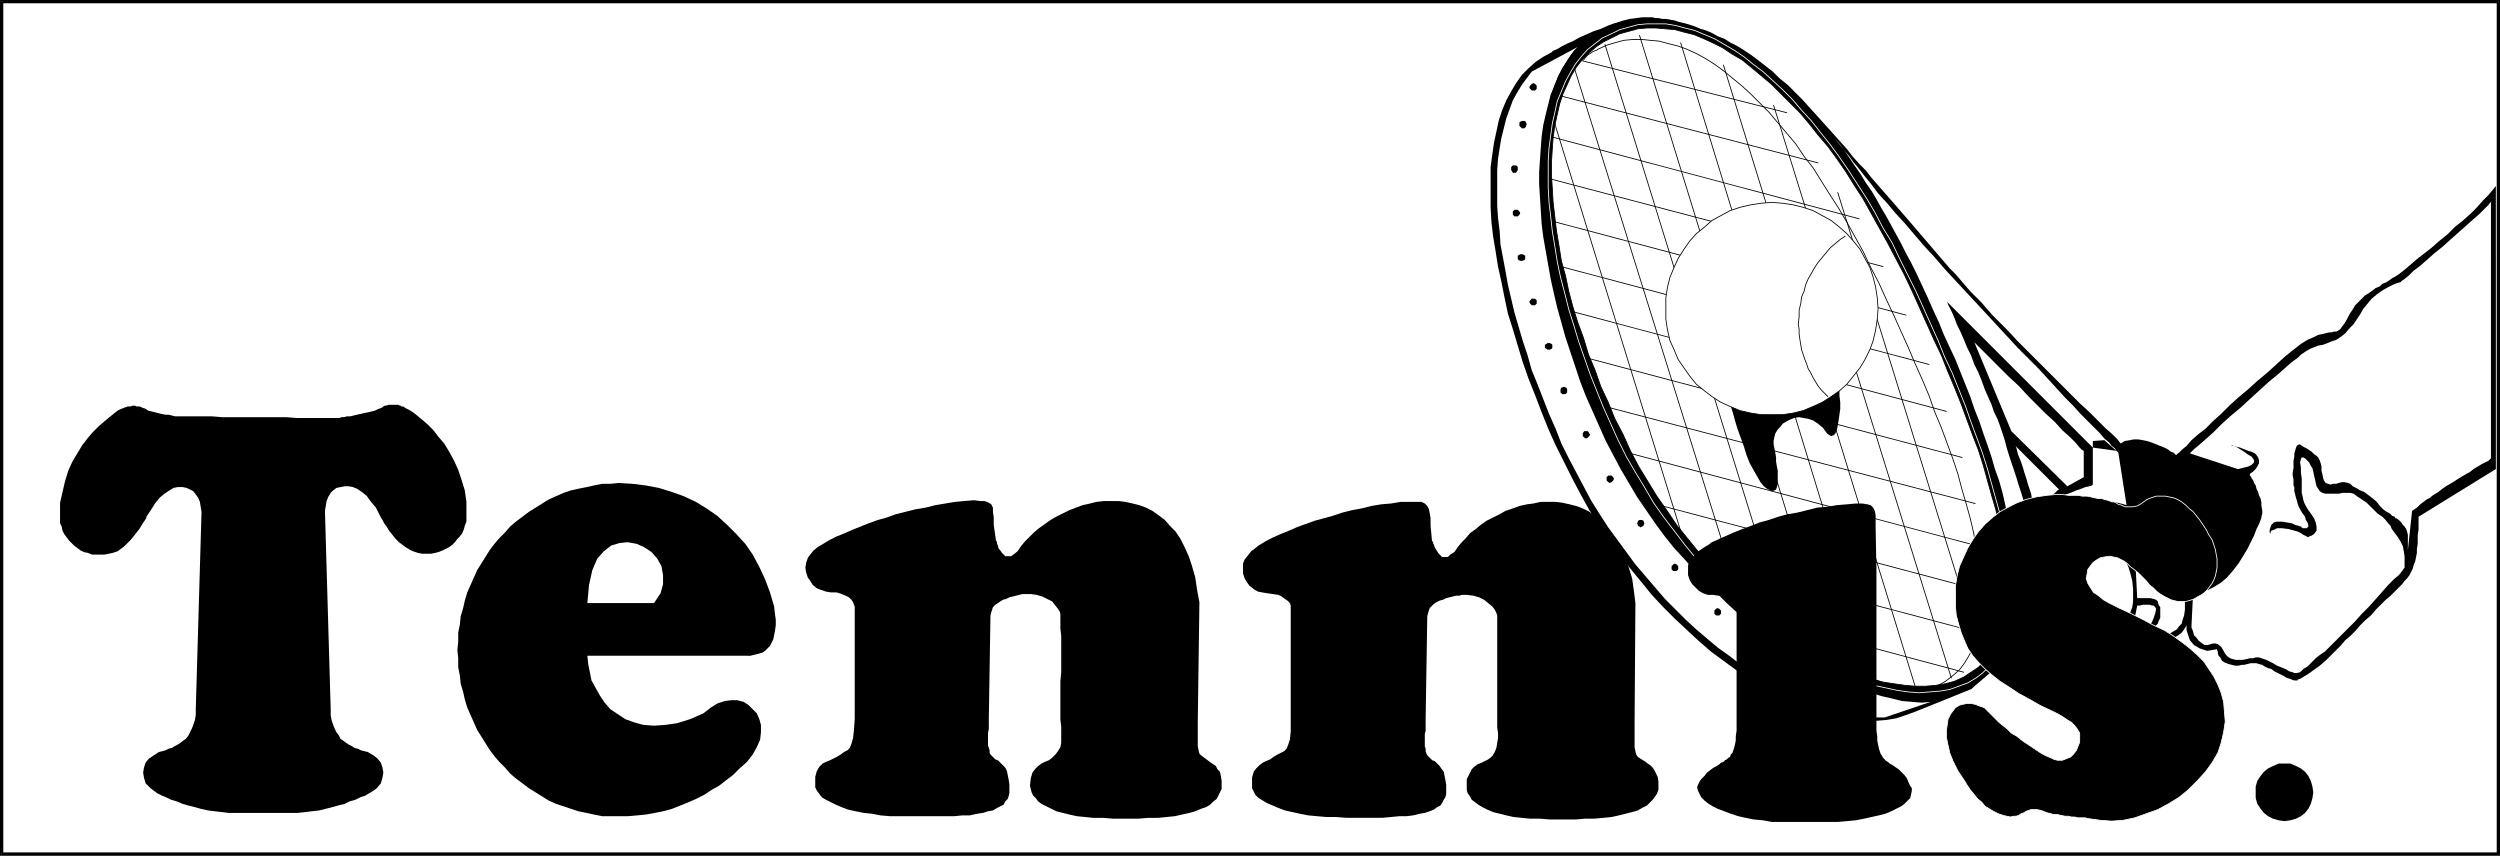 <?xml version="1.0" encoding="UTF-8" standalone="no"?>
<svg
   version="1.0"
   width="129.937mm"
   height="44.474mm"
   id="svg70"
   sodipodi:docname="Tennis - Title 2.wmf"
   xmlns:inkscape="http://www.inkscape.org/namespaces/inkscape"
   xmlns:sodipodi="http://sodipodi.sourceforge.net/DTD/sodipodi-0.dtd"
   xmlns="http://www.w3.org/2000/svg"
   xmlns:svg="http://www.w3.org/2000/svg">
  <rect width="100%" height="100%" fill="#808080" stroke="none"/>
  <sodipodi:namedview
     id="namedview70"
     pagecolor="#ffffff"
     bordercolor="#000000"
     borderopacity="0.25"
     inkscape:showpageshadow="2"
     inkscape:pageopacity="0.0"
     inkscape:pagecheckerboard="0"
     inkscape:deskcolor="#d1d1d1"
     inkscape:document-units="mm" />
  <defs
     id="defs1">
    <pattern
       id="WMFhbasepattern"
       patternUnits="userSpaceOnUse"
       width="6"
       height="6"
       x="0"
       y="0" />
  </defs>
  <path
     style="fill:#ffffff;fill-opacity:1;fill-rule:evenodd;stroke:none"
     d="M 490.779,167.769 V 0.323 H 0.323 V 167.769 Z"
     id="path1" />
  <path
     style="fill:none;stroke:#000000;stroke-width:0.162px;stroke-linecap:round;stroke-linejoin:round;stroke-miterlimit:4;stroke-dasharray:none;stroke-opacity:1"
     d="M 490.779,167.769 V 0.323 H 0.323 V 167.769 H 490.779"
     id="path2" />
  <path
     style="fill:#ffffff;fill-opacity:1;fill-rule:evenodd;stroke:none"
     d="M 490.779,167.769 V 0.323 H 0.323 V 167.769 Z"
     id="path3" />
  <path
     style="fill:#000000;fill-opacity:1;fill-rule:evenodd;stroke:none"
     d="m 490.779,0.647 -0.323,-0.323 V 167.769 h 0.646 V 0.323 L 490.779,0 l 0.323,0.323 V 0 h -0.323 z"
     id="path4" />
  <path
     style="fill:#000000;fill-opacity:1;fill-rule:evenodd;stroke:none"
     d="M 0.646,0.323 0.323,0.647 H 490.779 V 0 H 0.323 L 0,0.323 0.323,0 H 0 v 0.323 z"
     id="path5" />
  <path
     style="fill:#000000;fill-opacity:1;fill-rule:evenodd;stroke:none"
     d="m 0.323,167.446 0.323,0.323 V 0.323 H 0 V 167.769 L 0.323,168.092 0,167.769 v 0.323 h 0.323 z"
     id="path6" />
  <path
     style="fill:#000000;fill-opacity:1;fill-rule:evenodd;stroke:none"
     d="m 490.455,167.769 0.323,-0.323 H 0.323 v 0.647 H 490.779 l 0.323,-0.323 -0.323,0.323 h 0.323 v -0.323 z"
     id="path7" />
  <path
     style="fill:#000000;fill-opacity:1;fill-rule:evenodd;stroke:none"
     d="m 321.26,118.473 -0.162,23.436 v 2.101 1.616 1.131 l 0.162,0.808 0.162,0.647 0.323,0.485 0.485,0.323 0.808,0.485 0.646,0.485 0.485,0.323 0.485,0.485 0.323,0.485 0.323,0.647 0.323,0.647 0.162,0.97 v 0.97 0.647 l -0.323,0.808 -0.323,0.485 -0.485,0.646 -0.485,0.485 -0.646,0.646 -0.97,0.485 -0.808,0.485 -1.131,0.323 -1.293,0.323 -1.293,0.323 -1.454,0.323 -1.616,0.162 -1.778,0.162 h -1.778 l -1.939,0.162 h -5.01 l -1.939,-0.162 h -1.939 l -1.616,-0.162 -1.616,-0.162 -1.454,-0.323 -1.293,-0.323 -1.293,-0.323 -1.131,-0.485 -0.97,-0.485 -0.808,-0.485 -0.646,-0.485 -0.646,-0.485 -0.323,-0.646 -0.485,-0.647 -0.162,-0.647 v -0.647 -1.455 l 0.485,-0.97 0.485,-0.97 0.485,-0.485 0.646,-0.485 0.808,-0.323 0.646,-0.323 0.646,-0.323 0.808,-0.647 0.485,-0.808 0.323,-0.808 0.162,-0.97 0.162,-0.97 v -0.97 l -0.162,-1.131 v -1.293 -0.162 -0.647 -0.808 -1.293 -1.455 -1.455 -1.778 -1.778 -1.94 -1.778 -1.778 -1.616 -1.455 -1.293 -0.808 -0.647 l -0.162,-0.485 -0.323,-0.647 -0.485,-0.646 -0.808,-0.647 -0.808,-0.647 -0.97,-0.485 -1.131,-0.323 -1.293,-0.162 h -0.485 -0.485 l -0.485,0.162 h -0.646 l -0.646,0.162 -0.646,0.162 -0.646,0.162 -0.646,0.323 -0.646,0.162 -0.646,0.323 -0.485,0.323 -0.485,0.485 -0.323,0.323 -0.162,0.485 -0.162,0.485 -0.162,0.647 -0.323,20.203 v 0.808 0.646 0.808 l -0.162,0.647 v 0.646 0.647 0.485 0.647 l 0.162,0.485 v 0.485 l 0.162,0.485 0.162,0.323 0.323,0.323 0.323,0.323 0.323,0.323 0.485,0.162 0.485,0.485 0.485,0.485 0.323,0.485 0.485,0.647 0.162,0.808 0.162,0.808 0.162,0.97 v 1.131 0.647 l -0.162,0.646 -0.323,0.485 -0.323,0.647 -0.323,0.485 -0.646,0.323 -0.646,0.485 -0.808,0.323 -0.97,0.323 -0.97,0.162 -1.293,0.323 -1.293,0.162 h -1.454 l -1.616,0.162 -1.778,0.162 h -1.939 -5.01 l -2.101,-0.162 h -1.939 l -1.778,-0.162 -1.778,-0.162 -1.616,-0.323 -1.454,-0.323 -1.454,-0.323 -1.293,-0.485 -1.131,-0.485 -1.131,-0.485 -0.808,-0.485 -0.808,-0.485 -0.646,-0.647 -0.323,-0.647 -0.323,-0.646 v -0.647 -1.455 l 0.323,-1.131 0.485,-0.647 0.646,-0.647 0.646,-0.485 0.646,-0.323 0.808,-0.323 0.646,-0.485 0.808,-0.485 0.646,-0.323 0.646,-0.323 0.485,-0.485 0.323,-0.808 0.323,-0.97 0.162,-1.616 v -2.101 -0.323 -0.647 -1.131 -1.293 -1.616 -1.778 -1.94 -1.94 -2.101 -1.94 -1.94 -1.616 -1.455 -1.293 -0.808 -0.485 -0.323 l -0.162,-0.485 -0.485,-0.485 -0.485,-0.323 -0.646,-0.485 -0.646,-0.323 -1.131,-0.162 -1.131,-0.162 -0.97,-0.162 -0.808,-0.162 -0.808,-0.485 -0.808,-0.647 -0.485,-0.647 -0.485,-0.808 -0.323,-0.97 v -0.97 -0.97 l 0.323,-0.808 0.646,-0.808 0.646,-0.808 0.646,-0.485 0.808,-0.647 0.808,-0.485 0.808,-0.485 1.293,-0.647 1.454,-0.647 1.616,-0.647 1.454,-0.646 1.778,-0.647 1.778,-0.647 1.778,-0.485 1.778,-0.485 1.939,-0.647 1.939,-0.485 1.778,-0.323 1.939,-0.485 1.939,-0.323 1.939,-0.162 1.939,-0.323 h 1.939 1.131 0.97 l 0.646,0.323 0.485,0.485 0.323,0.647 0.162,0.808 0.162,0.97 v 1.455 l 0.323,3.394 v -0.323 0 h 0.162 v 0.323 l 0.162,0.323 0.162,0.485 0.162,0.323 0.323,0.485 0.323,0.485 0.323,0.323 0.323,0.323 h 0.485 0.646 l 0.485,-0.485 0.808,-0.485 0.646,-0.97 0.808,-0.97 0.808,-0.808 0.808,-0.97 1.131,-0.808 0.97,-0.808 1.131,-0.808 1.293,-0.647 1.293,-0.647 1.131,-0.646 1.454,-0.485 1.293,-0.485 1.454,-0.323 1.293,-0.162 1.454,-0.323 h 1.454 1.454 l 1.293,0.162 1.454,0.323 1.293,0.323 1.293,0.485 1.293,0.646 1.131,0.808 1.131,0.97 1.131,1.131 1.131,1.293 0.97,1.293 0.808,1.778 0.808,1.778 0.646,1.94 0.646,2.101 0.323,2.263 z"
     id="path8" />
  <path
     style="fill:#000000;fill-opacity:1;fill-rule:evenodd;stroke:none"
     d="m 416.604,87.117 -0.162,-0.162 -0.485,-0.647 -0.97,-0.97 -1.293,-1.131 -1.454,-1.455 -1.778,-1.778 -1.939,-1.778 -1.939,-1.94 -2.101,-2.101 -2.101,-2.101 -2.101,-2.101 -2.101,-2.101 -1.939,-1.94 -1.778,-1.94 -1.616,-1.616 -1.454,-1.455 -1.131,-1.293 -0.97,-1.131 -1.131,-1.131 -1.131,-1.131 -0.97,-1.131 -0.97,-1.131 -0.97,-1.131 -1.131,-1.131 -0.97,-1.131 -0.97,-1.131 -0.97,-1.131 -0.97,-1.131 -0.97,-1.131 -0.97,-1.131 -0.97,-1.131 -0.97,-1.131 -0.97,-1.131 -1.131,-1.293 -0.97,-1.131 -1.131,-1.293 -1.131,-1.293 -1.131,-1.293 -1.131,-1.293 -1.131,-1.455 -1.293,-1.293 -1.293,-1.455 -1.131,-1.455 -1.454,-1.616 -1.293,-1.455 -1.454,-1.616 -1.454,-1.616 -1.616,-1.778 -1.454,-1.616 -1.454,-1.455 -1.454,-1.455 -1.616,-1.293 -1.293,-1.293 -1.454,-1.131 -1.454,-1.131 -1.293,-0.97 -1.454,-0.97 -1.293,-0.808 -1.293,-0.647 -1.293,-0.808 -1.293,-0.485 -1.131,-0.647 -1.131,-0.485 -1.131,-0.323 -1.131,-0.485 -0.97,-0.323 -1.131,-0.323 -0.97,-0.162 -0.808,-0.323 -0.97,-0.162 -0.808,-0.162 h -0.646 l -0.808,-0.162 h -0.646 l -0.485,-0.162 h -0.646 -0.485 -0.323 -0.323 -0.323 l -1.131,0.162 -1.293,0.162 -1.293,0.323 -1.454,0.485 -1.454,0.485 -1.454,0.647 -1.454,0.485 -1.454,0.647 -1.454,0.647 -1.131,0.647 -1.131,0.485 -0.97,0.485 -0.808,0.485 -0.646,0.323 -0.485,0.162 v 0.162 l -1.778,0.97 -1.454,0.97 -1.454,1.293 -1.293,1.293 -1.131,1.616 -0.97,1.616 -0.97,1.778 -0.808,1.94 -0.646,1.94 -0.485,2.263 -0.485,2.263 -0.323,2.263 -0.323,2.424 v 2.586 2.586 2.748 l 0.162,2.909 0.323,2.748 0.485,2.909 0.485,3.071 0.646,2.909 0.646,3.233 0.646,3.071 0.97,3.071 0.97,3.233 0.97,3.233 1.131,3.233 1.293,3.233 1.293,3.394 1.293,3.233 1.454,3.233 1.616,3.233 1.616,3.233 1.616,3.071 1.778,3.233 1.939,2.909 1.939,2.909 2.101,2.909 1.939,2.586 2.262,2.748 2.101,2.586 2.262,2.424 2.262,2.263 2.424,2.263 2.262,2.101 2.424,2.101 2.424,1.778 2.424,1.778 2.424,1.616 2.424,1.455 2.424,1.455 2.424,1.131 2.262,1.131 2.424,0.97 2.262,0.808 2.262,0.485 2.262,0.647 2.262,0.162 2.101,0.162 h 2.101 l 1.939,-0.162 1.939,-0.323 1.939,-0.646 1.778,-0.647 10.827,-4.364 0.323,-0.162 0.485,-0.485 0.97,-0.808 1.131,-0.97 1.131,-0.97 1.131,-1.293 0.97,-1.131 0.97,-1.131 0.162,-0.323 0.323,-0.647 0.485,-0.808 0.646,-0.97 0.646,-1.131 0.646,-1.131 0.646,-1.293 0.808,-1.293 0.646,-1.293 0.808,-1.131 0.646,-1.131 0.646,-1.131 0.485,-0.808 0.323,-0.647 0.162,-0.485 0.162,-0.162 v 0 l 0.162,-0.323 0.323,-0.323 0.323,-0.647 0.323,-0.646 0.485,-0.647 0.485,-0.808 0.485,-0.646 0.646,-0.808 0.646,-0.647 0.646,-0.647 0.646,-0.646 0.646,-0.323 0.646,-0.323 h 0.646 l 0.646,0.162 1.293,0.646 0.808,0.485 0.485,0.485 0.485,0.485 0.485,0.323 h 0.646 0.97 l 1.454,-0.162 v 0.162 l 0.162,0.162 0.323,0.323 0.323,0.485 0.323,0.647 0.323,0.808 0.323,1.131 0.323,1.293 0.162,1.616 v 1.293 1.131 l -0.162,1.131 -0.323,0.808 -0.162,0.808 -0.323,0.808 -0.323,0.485 -0.162,0.647 -0.323,0.485 -0.162,0.323 v 0.485 0.323 l 0.162,0.323 0.323,0.323 0.485,0.485 0.485,0.162 0.485,0.323 0.646,0.162 h 0.808 l 0.808,0.162 h 0.808 0.808 l 0.97,-0.162 0.808,-0.162 0.808,-0.162 0.97,-0.323 0.646,-0.323 0.808,-0.485 0.646,-0.485 0.485,-0.647 0.485,-0.808 v 0.323 0.647 l 0.323,0.97 0.323,0.97 0.808,0.97 1.131,0.647 1.454,0.485 1.939,-0.323 v 0.162 l 0.162,0.323 v 0.323 l 0.162,0.485 0.323,0.323 0.323,0.647 0.485,0.323 0.808,0.323 0.646,0.162 0.646,0.162 h 0.646 l 0.646,-0.162 h 0.485 l 0.646,-0.162 0.646,-0.162 h 0.808 0.323 l 0.485,0.162 0.646,0.162 0.485,0.323 0.646,0.323 0.646,0.162 0.646,0.485 0.646,0.323 0.646,0.323 0.646,0.323 0.485,0.323 0.646,0.162 0.323,0.162 0.485,0.162 h 0.323 0.323 v -0.162 l 0.485,-0.162 0.808,-0.485 0.808,-0.485 1.131,-0.808 1.131,-0.808 1.293,-1.131 1.293,-1.293 0.808,-0.808 0.808,-0.808 0.808,-0.97 0.97,-0.808 0.97,-0.97 0.97,-1.131 0.97,-0.97 1.131,-0.97 0.97,-1.131 0.97,-0.97 0.97,-0.97 0.97,-0.808 0.808,-0.808 0.808,-0.808 0.646,-0.647 0.485,-0.647 0.485,-0.485 0.485,-0.647 0.323,-0.647 0.323,-0.647 0.162,-0.646 0.323,-0.808 0.162,-0.808 0.162,-0.808 v -0.808 l 0.162,-0.97 v -0.808 -0.97 l 0.162,-0.97 v -0.808 -0.97 -0.808 l 15.19,-9.374 V 36.528 l -0.646,0.808 -0.808,0.97 -1.131,1.131 -1.131,1.293 -1.293,1.293 -1.454,1.293 -1.616,1.293 -1.454,1.455 -1.616,1.293 -1.454,1.293 -1.454,1.131 -1.454,1.131 -1.131,0.97 -1.131,0.97 -0.808,0.647 -0.646,0.485 -0.485,0.323 -0.646,0.323 -0.646,0.485 -0.485,0.323 -0.808,0.323 -0.485,0.485 -0.808,0.323 -0.646,0.485 -0.646,0.485 -0.808,0.485 -0.646,0.647 -0.646,0.647 -0.646,0.647 -0.485,0.808 -0.646,0.97 -0.485,0.97 -0.485,0.808 -0.485,0.647 -0.323,0.485 -0.485,0.323 -0.323,0.162 h -0.485 l -0.485,0.162 h -0.485 l -0.646,0.162 -0.646,0.162 -0.808,0.162 -0.97,0.485 -1.131,0.485 -1.293,0.808 -1.454,1.131 -1.616,1.293 -1.778,1.616 -1.778,1.616 -1.939,1.616 -1.778,1.616 -1.939,1.616 -1.778,1.616 -1.616,1.616 -1.616,1.455 -1.454,1.455 -1.454,1.131 -1.293,1.131 -0.97,1.131 -0.808,0.647 -0.646,0.647 -0.485,0.323 v 0.162 h -0.162 l -0.162,-0.162 -0.323,-0.323 -0.485,-0.162 -0.646,-0.485 -0.646,-0.323 -0.808,-0.323 -0.808,-0.323 -0.808,-0.323 -0.97,-0.323 -0.808,-0.162 -0.97,-0.162 h -0.808 l -0.808,0.162 -0.97,0.162 z"
     id="path9" />
  <path
     style="fill:#ffffff;fill-opacity:1;fill-rule:evenodd;stroke:none"
     d="m 489.324,39.599 -0.485,0.647 -0.808,0.808 -0.97,0.97 -1.293,1.131 -1.454,1.293 -1.454,1.293 -1.454,1.293 -1.616,1.455 -1.616,1.293 -1.454,1.293 -1.293,1.131 -1.293,0.97 -0.97,0.97 -0.808,0.647 -0.485,0.323 -0.162,0.162 -0.162,0.162 -0.646,0.162 -0.808,0.323 -0.97,0.485 -1.131,0.647 -1.131,0.808 -0.97,0.808 -0.808,0.97 -0.808,0.97 -0.646,1.131 -0.646,0.97 -0.646,0.97 -0.808,0.808 -0.808,0.97 -0.808,0.647 -0.97,0.647 -0.97,0.323 -0.808,0.323 -0.808,0.323 -0.97,0.162 -0.808,0.323 -0.808,0.323 -0.808,0.485 -0.97,0.647 -0.646,0.647 -1.131,0.808 -1.293,1.131 -1.454,1.293 -1.778,1.455 -1.778,1.616 -1.939,1.778 -1.939,1.778 -1.939,1.616 -1.778,1.616 -1.616,1.616 -1.454,1.293 -1.293,1.131 -0.97,0.808 -0.646,0.647 -0.162,0.162 9.373,3.071 h 0.162 l 0.646,-0.162 0.646,-0.162 0.646,-0.162 0.646,-0.323 0.485,-0.485 v -0.485 l -0.485,-0.647 -0.808,-0.485 -0.646,-0.485 -0.808,-0.485 -0.485,-0.323 -0.646,-0.323 h -0.323 l -0.323,-0.162 v 0 h 0.162 l 0.323,0.162 0.646,0.162 0.646,0.162 0.808,0.323 0.808,0.323 0.646,0.162 0.646,0.323 0.323,0.323 0.323,0.485 0.162,0.485 v 0.647 l -0.323,0.647 -0.323,0.485 -0.485,0.485 -0.646,0.485 v 0 0.323 l 0.162,0.162 0.162,0.323 0.323,0.485 0.162,0.485 0.323,0.485 0.162,0.647 0.323,0.647 0.162,0.647 0.323,0.647 0.162,0.808 v 0.647 l 0.162,0.808 v 0.647 l -0.162,0.647 v 0.162 l -0.162,0.485 -0.323,0.808 -0.485,0.97 -0.485,1.293 -0.646,1.293 -0.646,1.293 -0.97,1.616 -0.808,1.293 -1.131,1.455 -1.131,1.293 -1.131,0.97 -1.293,0.808 -1.293,0.647 -1.454,0.323 h -1.454 l -0.323,6.627 v 0.162 0.323 l 0.162,0.323 0.162,0.485 0.162,0.647 0.485,0.485 0.485,0.647 0.646,0.485 0.485,0.323 h 0.485 l 0.646,-0.162 0.485,-0.162 h 0.485 l 0.485,0.162 0.646,0.485 0.485,0.808 0.162,0.323 0.323,0.485 0.323,0.323 0.485,0.323 0.485,0.162 0.646,0.162 h 0.646 0.646 l 0.808,-0.162 0.646,-0.162 h 0.646 l 0.485,-0.162 h 0.646 l 0.485,0.162 0.485,0.162 0.485,0.162 0.646,0.323 0.646,0.323 0.808,0.485 0.808,0.323 0.808,0.323 0.808,0.485 0.646,0.162 0.323,0.162 h 0.485 l 0.646,-0.162 0.646,-0.646 0.808,-0.485 0.808,-0.808 0.808,-0.808 0.808,-0.646 0.97,-0.647 0.485,-0.485 0.808,-0.808 0.97,-0.97 1.131,-1.131 1.293,-1.293 1.293,-1.293 1.293,-1.455 1.454,-1.455 1.293,-1.455 1.293,-1.455 1.131,-1.293 1.131,-1.131 0.97,-0.808 0.646,-0.808 0.323,-0.485 0.162,-0.162 v -0.162 -0.485 -0.808 -0.808 l -0.162,-0.97 -0.162,-0.97 -0.485,-0.97 -0.485,-0.808 -0.485,-0.647 -0.485,-0.647 -0.323,-0.485 -0.162,-0.485 -0.485,-0.485 -0.485,-0.647 -0.646,-0.646 -0.97,-0.647 -0.162,-0.162 -0.485,-0.485 -0.646,-0.647 -0.808,-0.808 -0.97,-0.647 -0.97,-0.647 -0.646,-0.485 -0.646,-0.162 h -0.646 -0.808 l -0.808,0.162 h -0.97 -0.808 -0.808 l -0.646,-0.162 -0.485,-0.323 -0.323,-0.485 -0.323,-0.485 -0.162,-0.647 -0.162,-0.808 -0.162,-0.647 -0.162,-0.808 -0.162,-0.647 -0.323,-0.485 -0.323,-0.647 -0.485,-0.485 -0.323,-0.323 -0.323,-0.162 h -0.323 l -0.162,0.323 -0.162,0.647 0.162,0.97 v 1.131 l 0.162,0.97 v 1.131 0.808 0.97 l 0.162,0.647 0.162,0.808 0.162,0.485 0.323,0.647 0.485,0.808 0.485,0.647 0.646,0.97 0.323,0.808 0.162,0.808 v 0.808 l -0.485,0.647 -0.485,0.323 -0.485,0.162 -0.162,0.162 -0.323,-0.162 -0.323,-0.162 -0.323,-0.162 -0.485,-0.323 -0.646,-0.323 -1.778,-0.485 -1.293,-0.162 h -0.97 l -0.646,0.323 -0.485,0.162 -0.162,0.323 v 0.323 0 0 l -0.162,-0.323 v -0.485 l 0.162,-0.485 0.162,-0.485 0.485,-0.485 0.646,-0.162 h 0.97 l 0.97,0.162 0.97,0.162 0.646,0.323 0.646,0.162 0.485,0.162 0.323,0.323 h 0.323 0.323 0.162 l 0.162,-0.162 0.162,-0.162 v -0.323 l -0.162,-0.485 -0.323,-0.485 -0.162,-0.646 -0.485,-0.647 -0.485,-0.808 -0.323,-0.647 -0.162,-0.485 -0.162,-0.647 -0.162,-0.485 -0.162,-0.647 -0.162,-0.647 v -0.808 l -0.162,-0.323 v -0.647 -0.485 l -0.162,-0.808 v -0.647 l 0.162,-0.808 v -0.808 -0.647 l 0.162,-0.808 v -0.647 l 0.162,-0.485 0.162,-0.647 0.162,-0.323 0.162,-0.162 0.323,-0.162 0.323,0.162 0.485,0.323 0.646,0.323 0.485,0.323 0.485,0.323 0.485,0.485 0.485,0.323 0.323,0.323 0.323,0.647 0.162,0.485 0.162,0.647 v 0.808 l 0.162,0.647 0.162,0.808 0.162,0.485 0.323,0.485 0.485,0.162 0.485,0.162 0.485,-0.162 h 0.646 l 0.485,-0.162 0.646,-0.162 h 0.485 l 0.646,0.162 0.485,0.162 0.485,0.485 0.646,0.323 0.808,0.485 0.808,0.323 0.646,0.485 0.646,0.485 0.808,0.647 0.485,0.485 0.485,0.647 0.646,0.647 0.646,0.485 0.646,0.323 0.485,0.485 0.485,0.162 0.162,0.323 h 0.162 l 0.485,0.323 0.485,0.485 0.323,0.485 0.323,0.323 0.323,0.485 0.162,0.485 0.162,0.647 v 0.485 0.485 0.485 0.485 0.323 0.323 0.323 0.162 0 l 0.808,-7.596 v -0.162 l 0.485,-0.323 0.485,-0.323 0.646,-0.647 0.646,-0.485 0.646,-0.485 0.646,-0.323 0.323,-0.323 0.485,-0.323 0.808,-0.485 0.808,-0.647 0.97,-0.647 1.131,-0.647 0.97,-0.647 0.808,-0.485 0.808,-0.485 0.646,-0.323 0.808,-0.647 0.808,-0.485 0.808,-0.485 0.646,-0.323 0.646,-0.323 0.323,-0.323 0.162,-0.162 z"
     id="path10" />
  <path
     style="fill:#ffffff;fill-opacity:1;fill-rule:evenodd;stroke:none"
     d="m 429.209,115.563 -0.646,-0.485 -0.485,-0.323 -0.485,-0.323 -0.485,-0.323 -0.485,-0.323 -0.485,-0.162 -0.646,-0.485 -0.646,-0.323 -0.808,-0.323 -0.646,-0.162 -0.808,-0.323 -0.646,-0.162 h -0.808 l -0.485,-0.323 -0.646,-0.162 -0.485,-0.162 0.323,6.303 v 0 h 0.323 0.485 0.646 0.485 0.646 l 0.646,0.162 0.485,0.162 0.323,0.323 0.162,0.647 0.323,0.485 v 0.647 0.808 0.646 l -0.323,0.647 -0.162,0.485 -0.485,0.485 -0.485,0.323 -0.485,0.323 -0.485,0.162 -0.485,0.162 h -0.485 l -0.323,0.162 h -0.323 l -0.323,-0.162 -0.162,-0.162 -0.323,-0.485 -0.162,-0.323 -0.162,-0.323 -0.162,-0.485 v -0.162 l -0.162,-0.162 -0.808,1.455 v 0.162 0.323 l 0.162,0.323 0.162,0.647 0.162,0.323 0.162,0.162 0.162,0.162 h 0.162 l 0.323,0.162 h 0.646 0.646 1.131 l 1.293,-0.162 0.97,-0.162 1.131,-0.323 0.808,-0.323 0.808,-0.485 0.808,-0.485 0.485,-0.647 0.485,-0.485 0.162,-0.647 0.323,-0.97 0.162,-1.131 v -1.131 -1.131 -1.131 -0.485 z"
     id="path11" />
  <path
     style="fill:#ffffff;fill-opacity:1;fill-rule:evenodd;stroke:none"
     d="m 419.836,118.957 h 0.485 l 0.646,-0.162 h 0.646 0.646 l 0.485,0.162 h 0.323 l 0.323,0.323 0.162,0.323 -0.162,0.808 -0.323,0.97 -0.323,0.808 -0.485,0.647 -0.646,0.323 h -0.646 l -0.808,-0.485 -0.808,-1.293 z"
     id="path12" />
  <path
     style="fill:#ffffff;fill-opacity:1;fill-rule:evenodd;stroke:none"
     d="m 417.736,100.855 -0.646,-0.323 -0.808,-0.323 h -0.646 -0.808 -0.646 -0.808 l -0.646,0.162 -0.646,0.323 -0.646,0.323 -0.646,0.485 -0.646,0.485 -0.485,0.646 -0.646,0.485 -0.485,0.808 -0.646,0.808 -0.485,0.97 4.363,0.485 z"
     id="path13" />
  <path
     style="fill:#ffffff;fill-opacity:1;fill-rule:evenodd;stroke:none"
     d="m 379.275,137.868 -1.778,0.162 -1.939,-0.162 -1.939,-0.162 -1.939,-0.485 -2.101,-0.485 -2.101,-0.647 -2.101,-0.647 -2.101,-0.808 -2.101,-0.97 -2.262,-1.131 -2.101,-1.131 -2.262,-1.293 -2.262,-1.293 -2.262,-1.455 -2.101,-1.616 -2.262,-1.778 -2.262,-1.778 -2.101,-1.778 -2.101,-1.94 -2.101,-2.101 -2.101,-1.94 -2.101,-2.263 -1.939,-2.263 -2.101,-2.263 -1.939,-2.424 -1.778,-2.424 -1.778,-2.586 -1.778,-2.586 -1.616,-2.748 -1.616,-2.748 -1.454,-2.748 -1.454,-2.748 -1.293,-2.909 -1.293,-2.909 -1.293,-2.909 -1.131,-2.909 -0.97,-2.909 -0.97,-2.909 -0.97,-2.909 -0.808,-2.909 -0.808,-2.909 -0.646,-2.748 -0.646,-2.909 -0.485,-2.748 -0.485,-2.748 -0.485,-2.748 -0.323,-2.586 -0.162,-2.586 -0.162,-2.586 -0.162,-2.586 v -2.424 l 0.162,-2.424 0.162,-2.263 0.162,-2.263 0.323,-2.263 0.485,-2.101 0.485,-1.94 0.485,-1.94 0.808,-1.778 0.646,-1.778 0.808,-1.616 0.97,-1.455 0.97,-1.455 1.131,-1.293 -9.05,4.849 -0.97,1.293 -0.97,1.293 -0.97,1.616 -0.808,1.455 -0.646,1.778 -0.646,1.778 -0.485,1.94 -0.485,1.94 -0.323,1.94 -0.323,2.101 -0.162,2.263 v 2.263 2.263 2.424 l 0.162,2.424 0.323,2.586 0.162,2.586 0.485,2.586 0.485,2.586 0.485,2.748 0.646,2.748 0.646,2.748 0.808,2.748 0.808,2.748 0.97,2.909 0.808,2.909 1.131,2.748 1.131,2.909 1.131,2.909 1.293,2.909 1.131,2.909 1.454,2.909 1.454,2.748 1.454,2.748 1.454,2.748 1.616,2.586 1.778,2.748 1.778,2.424 1.778,2.424 1.778,2.424 1.939,2.263 1.939,2.263 1.939,2.263 2.101,2.101 1.939,1.94 2.101,1.94 2.101,1.778 2.101,1.778 2.262,1.616 2.101,1.616 2.101,1.455 2.101,1.293 2.101,1.293 2.101,1.131 2.262,1.131 2.101,0.97 1.939,0.808 2.101,0.647 2.101,0.647 1.939,0.485 1.939,0.323 1.939,0.162 1.939,0.162 h 1.778 z"
     id="path14" />
  <path
     style="fill:#000000;fill-opacity:1;fill-rule:evenodd;stroke:none"
     d="m 301.222,17.779 h 0.323 l 0.162,-0.162 0.162,-0.162 v -0.323 -0.323 l -0.162,-0.162 -0.162,-0.162 -0.323,-0.162 -0.323,0.162 -0.162,0.162 -0.162,0.162 -0.162,0.323 0.162,0.323 0.162,0.162 0.162,0.162 z"
     id="path15" />
  <path
     style="fill:#000000;fill-opacity:1;fill-rule:evenodd;stroke:none"
     d="m 299.121,25.214 h 0.323 l 0.323,-0.323 v -0.162 l 0.162,-0.323 -0.162,-0.323 v -0.162 l -0.323,-0.162 h -0.323 -0.162 l -0.323,0.162 -0.162,0.162 v 0.323 0.323 l 0.162,0.162 0.323,0.323 z"
     id="path16" />
  <path
     style="fill:#000000;fill-opacity:1;fill-rule:evenodd;stroke:none"
     d="m 297.505,33.942 h 0.323 l 0.162,-0.323 0.162,-0.162 V 33.134 32.81 l -0.162,-0.162 -0.162,-0.162 h -0.323 -0.323 l -0.162,0.162 -0.162,0.162 v 0.323 0.323 l 0.162,0.162 0.162,0.323 z"
     id="path17" />
  <path
     style="fill:#000000;fill-opacity:1;fill-rule:evenodd;stroke:none"
     d="m 297.828,42.508 h 0.323 l 0.162,-0.162 0.162,-0.162 0.162,-0.323 -0.162,-0.323 -0.162,-0.162 -0.162,-0.162 h -0.323 -0.323 l -0.162,0.162 -0.162,0.162 v 0.323 0.323 l 0.162,0.162 0.162,0.162 z"
     id="path18" />
  <path
     style="fill:#000000;fill-opacity:1;fill-rule:evenodd;stroke:none"
     d="m 298.798,51.236 h 0.323 l 0.323,-0.162 0.162,-0.162 v -0.323 -0.323 l -0.162,-0.162 -0.323,-0.162 h -0.323 -0.162 l -0.323,0.162 -0.162,0.162 v 0.323 0.323 l 0.162,0.162 0.323,0.162 z"
     id="path19" />
  <path
     style="fill:#000000;fill-opacity:1;fill-rule:evenodd;stroke:none"
     d="m 301.222,59.964 h 0.323 l 0.162,-0.162 0.162,-0.162 v -0.323 -0.323 l -0.162,-0.162 -0.162,-0.162 h -0.323 -0.323 l -0.162,0.162 -0.162,0.162 -0.162,0.323 0.162,0.323 0.162,0.162 0.162,0.162 z"
     id="path20" />
  <path
     style="fill:#000000;fill-opacity:1;fill-rule:evenodd;stroke:none"
     d="m 304.292,68.691 h 0.162 l 0.323,-0.162 0.162,-0.162 v -0.323 -0.323 l -0.162,-0.162 -0.323,-0.162 h -0.162 -0.323 l -0.162,0.162 -0.323,0.162 v 0.323 0.323 l 0.323,0.162 0.162,0.162 z"
     id="path21" />
  <path
     style="fill:#000000;fill-opacity:1;fill-rule:evenodd;stroke:none"
     d="m 307.201,77.419 h 0.323 l 0.162,-0.162 0.162,-0.162 v -0.323 -0.323 l -0.162,-0.323 h -0.162 l -0.323,-0.162 -0.323,0.162 h -0.162 l -0.162,0.323 v 0.323 0.323 l 0.162,0.162 0.162,0.162 z"
     id="path22" />
  <path
     style="fill:#000000;fill-opacity:1;fill-rule:evenodd;stroke:none"
     d="m 311.564,86.147 0.323,-0.162 0.162,-0.162 0.162,-0.162 0.162,-0.323 -0.162,-0.162 -0.162,-0.323 -0.162,-0.162 h -0.323 -0.323 l -0.162,0.162 -0.162,0.323 v 0.162 0.323 l 0.162,0.162 0.162,0.162 z"
     id="path23" />
  <path
     style="fill:#000000;fill-opacity:1;fill-rule:evenodd;stroke:none"
     d="m 316.251,94.875 0.323,-0.162 0.162,-0.162 0.162,-0.162 0.162,-0.323 -0.162,-0.323 -0.162,-0.162 -0.162,-0.162 h -0.323 -0.323 l -0.162,0.162 -0.162,0.162 v 0.323 0.323 l 0.162,0.162 0.162,0.162 z"
     id="path24" />
  <path
     style="fill:#000000;fill-opacity:1;fill-rule:evenodd;stroke:none"
     d="m 322.23,103.603 0.323,-0.162 0.323,-0.162 v -0.162 l 0.162,-0.323 -0.162,-0.323 v -0.162 l -0.323,-0.162 h -0.323 -0.162 l -0.323,0.162 v 0.162 l -0.162,0.323 0.162,0.323 v 0.162 l 0.323,0.162 z"
     id="path25" />
  <path
     style="fill:#000000;fill-opacity:1;fill-rule:evenodd;stroke:none"
     d="m 329.017,112.169 h 0.323 l 0.162,-0.162 0.162,-0.162 v -0.323 -0.323 l -0.162,-0.162 -0.162,-0.162 -0.323,-0.162 -0.323,0.162 -0.162,0.162 -0.162,0.162 v 0.323 0.323 l 0.162,0.162 0.162,0.162 z"
     id="path26" />
  <path
     style="fill:#000000;fill-opacity:1;fill-rule:evenodd;stroke:none"
     d="m 337.42,120.897 h 0.323 l 0.162,-0.162 0.162,-0.162 v -0.323 -0.323 l -0.162,-0.162 -0.162,-0.162 -0.323,-0.162 -0.323,0.162 -0.162,0.162 -0.162,0.162 v 0.323 0.323 l 0.162,0.162 0.162,0.162 z"
     id="path27" />
  <path
     style="fill:#000000;fill-opacity:1;fill-rule:evenodd;stroke:none"
     d="m 360.852,138.353 h 0.323 l 0.162,-0.162 0.162,-0.323 v -0.162 -0.323 l -0.162,-0.162 -0.162,-0.162 -0.323,-0.162 -0.323,0.162 -0.162,0.162 -0.162,0.162 -0.162,0.323 0.162,0.162 0.162,0.323 0.162,0.162 z"
     id="path28" />
  <path
     style="fill:#000000;fill-opacity:1;fill-rule:evenodd;stroke:none"
     d="m 352.772,133.666 h 0.323 l 0.162,-0.162 0.162,-0.323 0.162,-0.162 -0.162,-0.323 -0.162,-0.162 -0.162,-0.162 -0.323,-0.162 -0.323,0.162 -0.162,0.162 -0.162,0.162 v 0.323 0.162 l 0.162,0.323 0.162,0.162 z"
     id="path29" />
  <path
     style="fill:#000000;fill-opacity:1;fill-rule:evenodd;stroke:none"
     d="m 386.385,134.959 1.616,-0.808 1.454,-1.131 1.293,-1.293 1.131,-1.293 0.97,-1.616 0.808,-1.616 0.646,-1.778 0.485,-2.101 0.323,-1.94 0.162,-2.263 0.162,-2.263 -0.162,-2.424 -0.162,-2.424 -0.323,-2.586 -0.323,-2.748 -0.485,-2.748 -0.646,-2.748 -0.808,-2.909 -0.808,-3.071 -0.808,-3.071 -0.97,-3.071 -1.131,-3.071 -1.131,-3.071 -1.131,-3.233 -1.293,-3.233 -1.454,-3.233 -1.293,-3.394 -1.454,-3.233 -1.454,-3.233 -1.454,-3.394 -1.454,-3.233 -1.616,-3.233 -1.616,-3.233 -1.616,-3.071 -1.616,-3.071 -1.778,-2.909 -1.616,-2.909 -1.778,-2.909 -1.939,-2.586 -1.778,-2.748 -1.939,-2.424 -1.778,-2.424 -1.939,-2.263 -1.939,-2.263 -1.939,-1.94 -2.101,-2.101 -1.939,-1.778 -1.939,-1.778 -1.939,-1.455 -2.101,-1.455 -1.939,-1.293 -1.939,-1.293 -2.101,-0.97 -1.939,-0.97 -1.939,-0.647 -1.939,-0.647 -1.939,-0.485 -1.939,-0.162 -1.939,-0.162 h -1.939 l -1.778,0.323 -1.778,0.323 -1.778,0.485 -1.778,0.808 -1.616,0.97 -1.616,0.97 -1.454,1.293 -1.293,1.293 -1.131,1.616 -0.97,1.616 -0.97,1.778 -0.808,1.94 -0.646,1.94 -0.485,2.263 -0.485,2.263 -0.323,2.263 -0.162,2.424 -0.162,2.586 v 2.586 2.748 l 0.162,2.748 0.323,2.909 0.485,2.909 0.485,3.071 0.646,2.909 0.646,3.071 0.808,3.233 0.808,3.071 0.97,3.233 1.131,3.233 1.131,3.233 1.131,3.233 1.293,3.233 1.454,3.394 1.454,3.233 1.454,3.233 1.616,3.233 1.616,3.071 1.778,3.071 1.939,3.071 1.939,2.909 2.101,2.748 2.101,2.748 2.101,2.748 2.262,2.424 2.101,2.424 2.424,2.424 2.262,2.263 2.424,2.101 2.262,1.94 2.424,1.94 2.424,1.778 2.424,1.616 2.424,1.455 2.424,1.455 2.424,1.131 2.262,1.131 2.424,0.97 2.262,0.808 2.262,0.647 2.262,0.323 2.262,0.323 2.101,0.162 h 2.101 l 1.939,-0.162 1.939,-0.485 1.939,-0.485 z"
     id="path30" />
  <path
     style="fill:#ffffff;fill-opacity:1;fill-rule:evenodd;stroke:none"
     d="m 385.739,133.019 1.454,-0.97 1.454,-0.97 1.293,-1.293 1.131,-1.293 0.808,-1.455 0.808,-1.616 0.646,-1.778 0.323,-1.94 0.323,-1.94 0.162,-2.101 0.162,-2.263 -0.162,-2.424 -0.162,-2.263 -0.323,-2.586 -0.485,-2.586 -0.485,-2.748 -0.646,-2.748 -0.808,-2.748 -0.808,-2.909 -0.808,-2.909 -0.97,-3.071 -1.131,-2.909 -1.131,-3.071 -1.131,-3.071 -1.293,-3.233 -1.293,-3.071 -1.293,-3.233 -1.454,-3.071 -1.454,-3.233 -1.454,-3.233 -1.454,-3.233 -1.454,-3.071 -1.616,-3.071 -1.616,-3.071 -1.616,-2.909 -1.616,-2.909 -1.616,-2.909 -1.778,-2.748 -1.616,-2.586 -1.778,-2.586 -1.778,-2.424 -1.939,-2.263 -1.778,-2.263 -1.778,-2.101 -1.939,-1.94 -1.939,-1.94 -1.778,-1.778 -1.939,-1.616 -1.939,-1.616 -1.778,-1.455 -1.939,-1.131 -1.939,-1.293 -1.939,-0.97 -1.778,-0.808 -1.939,-0.808 -1.939,-0.485 -1.778,-0.485 -1.939,-0.162 -1.778,-0.162 h -1.778 l -1.778,0.162 -1.778,0.485 -1.778,0.485 -1.616,0.808 -1.616,0.808 -1.454,0.97 -1.454,1.293 -1.293,1.293 -1.131,1.455 -0.97,1.616 -0.808,1.778 -0.808,1.778 -0.646,1.94 -0.485,2.101 -0.485,2.263 -0.323,2.263 -0.162,2.263 -0.162,2.586 v 2.586 l 0.162,2.586 0.162,2.748 0.323,2.748 0.323,2.748 0.485,2.909 0.485,3.071 0.808,2.909 0.646,3.071 0.808,3.071 0.97,3.071 1.131,3.071 0.97,3.233 1.293,3.071 1.131,3.233 1.454,3.071 1.293,3.233 1.616,3.071 1.454,3.233 1.616,3.071 1.778,2.909 1.778,2.909 1.939,2.748 1.939,2.909 2.101,2.586 2.101,2.586 2.101,2.424 2.101,2.424 2.262,2.263 2.262,2.101 2.262,2.101 2.262,1.94 2.424,1.778 2.262,1.778 2.424,1.616 2.262,1.293 2.424,1.455 2.262,1.131 2.262,1.131 2.262,0.808 2.262,0.808 2.262,0.647 2.101,0.323 2.262,0.323 1.939,0.162 h 2.101 l 1.939,-0.162 1.939,-0.323 1.778,-0.485 z"
     id="path31" />
  <path
     style="fill:none;stroke:#000000;stroke-width:0.162px;stroke-linecap:round;stroke-linejoin:round;stroke-miterlimit:4;stroke-dasharray:none;stroke-opacity:1"
     d="m 385.739,133.019 v 0 l 1.454,-0.97 1.454,-0.97 1.293,-1.293 1.131,-1.293 0.808,-1.455 0.808,-1.616 0.646,-1.778 0.323,-1.94 0.323,-1.94 0.162,-2.101 0.162,-2.263 -0.162,-2.424 -0.162,-2.263 -0.323,-2.586 -0.485,-2.586 -0.485,-2.748 -0.646,-2.748 -0.808,-2.748 -0.808,-2.909 -0.808,-2.909 -0.97,-3.071 -1.131,-2.909 -1.131,-3.071 -1.131,-3.071 -1.293,-3.233 -1.293,-3.071 -1.293,-3.233 -1.454,-3.071 -1.454,-3.233 -1.454,-3.233 -1.454,-3.233 -1.454,-3.071 v 0 l -1.616,-3.071 -1.616,-3.071 -1.616,-2.909 -1.616,-2.909 -1.616,-2.909 -1.778,-2.748 -1.616,-2.586 -1.778,-2.586 -1.778,-2.424 -1.939,-2.263 -1.778,-2.263 -1.778,-2.101 -1.939,-1.94 -1.939,-1.94 -1.778,-1.778 -1.939,-1.616 -1.939,-1.616 -1.778,-1.455 -1.939,-1.131 -1.939,-1.293 -1.939,-0.97 -1.778,-0.808 -1.939,-0.808 -1.939,-0.485 -1.778,-0.485 -1.939,-0.162 -1.778,-0.162 h -1.778 l -1.778,0.162 -1.778,0.485 -1.778,0.485 -1.616,0.808 v 0 l -1.616,0.808 -1.454,0.97 -1.454,1.293 -1.293,1.293 -1.131,1.455 -0.97,1.616 -0.808,1.778 -0.808,1.778 -0.646,1.94 -0.485,2.101 -0.485,2.263 -0.323,2.263 -0.162,2.263 -0.162,2.586 v 2.586 l 0.162,2.586 0.162,2.748 0.323,2.748 0.323,2.748 0.485,2.909 0.485,3.071 0.808,2.909 0.646,3.071 0.808,3.071 0.97,3.071 1.131,3.071 0.97,3.233 1.293,3.071 1.131,3.233 1.454,3.071 1.293,3.233 1.616,3.071 v 0 l 1.454,3.233 1.616,3.071 1.778,2.909 1.778,2.909 1.939,2.748 1.939,2.909 2.101,2.586 2.101,2.586 2.101,2.424 2.101,2.424 2.262,2.263 2.262,2.101 2.262,2.101 2.262,1.94 2.424,1.778 2.262,1.778 2.424,1.616 2.262,1.293 2.424,1.455 2.262,1.131 2.262,1.131 2.262,0.808 2.262,0.808 2.262,0.647 2.101,0.323 2.262,0.323 1.939,0.162 h 2.101 l 1.939,-0.162 1.939,-0.323 1.778,-0.485 1.778,-0.808"
     id="path32" />
  <path
     style="fill:none;stroke:#000000;stroke-width:0.162px;stroke-linecap:round;stroke-linejoin:round;stroke-miterlimit:4;stroke-dasharray:none;stroke-opacity:1"
     d="m 380.729,134.635 v 0 l 1.454,-0.808 1.454,-1.131 1.293,-1.131 0.97,-1.293 0.97,-1.616 0.808,-1.616 0.485,-1.778 0.485,-1.94 0.323,-1.94 0.162,-2.101 0.162,-2.263 -0.162,-2.263 -0.162,-2.424 -0.323,-2.586 -0.485,-2.586 -0.485,-2.586 -0.646,-2.748 -0.808,-2.909 -0.808,-2.748 -0.808,-3.071 -0.97,-2.909 -1.131,-3.071 -1.131,-3.071 -1.293,-3.071 -1.131,-3.233 -1.293,-3.071 -1.454,-3.233 -1.293,-3.071 -1.454,-3.233 -1.454,-3.233 -1.454,-3.071 -1.454,-3.233 v 0 l -1.616,-3.071 -1.454,-3.071 -1.616,-2.909 -1.616,-2.909 -1.616,-2.748 -1.778,-2.748 -1.616,-2.586 -1.616,-2.586 -1.778,-2.263 -1.616,-2.424 -1.778,-2.101 -1.778,-2.101 -1.778,-2.101 -1.778,-1.778 -1.778,-1.778 -1.778,-1.616 -1.778,-1.455 -1.778,-1.455 -1.778,-1.293 -1.778,-1.131 -1.778,-0.97 -1.778,-0.808 -1.778,-0.647 -1.939,-0.485 -1.778,-0.485 -1.778,-0.162 -1.616,-0.162 h -1.778 l -1.778,0.162 -1.778,0.485 -1.616,0.485 -1.778,0.808 v 0 0 l -0.162,0.162 -0.485,0.162 -0.323,0.162 -0.485,0.323 -0.485,0.323 -0.485,0.485 -0.323,0.485"
     id="path33" />
  <path
     style="fill:none;stroke:#000000;stroke-width:0.162px;stroke-linecap:round;stroke-linejoin:round;stroke-miterlimit:4;stroke-dasharray:none;stroke-opacity:1"
     d="m 308.979,11.476 42.016,10.667"
     id="path34" />
  <path
     style="fill:none;stroke:#000000;stroke-width:0.162px;stroke-linecap:round;stroke-linejoin:round;stroke-miterlimit:4;stroke-dasharray:none;stroke-opacity:1"
     d="M 305.585,18.587 357.136,32.002"
     id="path35" />
  <path
     style="fill:none;stroke:#000000;stroke-width:0.162px;stroke-linecap:round;stroke-linejoin:round;stroke-miterlimit:4;stroke-dasharray:none;stroke-opacity:1"
     d="m 303.969,26.668 61.246,16.324"
     id="path36" />
  <path
     style="fill:none;stroke:#000000;stroke-width:0.162px;stroke-linecap:round;stroke-linejoin:round;stroke-miterlimit:4;stroke-dasharray:none;stroke-opacity:1"
     d="m 303.646,34.911 66.256,17.456"
     id="path37" />
  <path
     style="fill:none;stroke:#000000;stroke-width:0.162px;stroke-linecap:round;stroke-linejoin:round;stroke-miterlimit:4;stroke-dasharray:none;stroke-opacity:1"
     d="m 303.808,43.154 70.619,18.749"
     id="path38" />
  <path
     style="fill:none;stroke:#000000;stroke-width:0.162px;stroke-linecap:round;stroke-linejoin:round;stroke-miterlimit:4;stroke-dasharray:none;stroke-opacity:1"
     d="m 305.424,52.044 73.528,19.557"
     id="path39" />
  <path
     style="fill:none;stroke:#000000;stroke-width:0.162px;stroke-linecap:round;stroke-linejoin:round;stroke-miterlimit:4;stroke-dasharray:none;stroke-opacity:1"
     d="m 307.848,60.933 74.498,19.88"
     id="path40" />
  <path
     style="fill:none;stroke:#000000;stroke-width:0.162px;stroke-linecap:round;stroke-linejoin:round;stroke-miterlimit:4;stroke-dasharray:none;stroke-opacity:1"
     d="m 310.433,69.984 74.982,19.88"
     id="path41" />
  <path
     style="fill:none;stroke:#000000;stroke-width:0.162px;stroke-linecap:round;stroke-linejoin:round;stroke-miterlimit:4;stroke-dasharray:none;stroke-opacity:1"
     d="m 314.635,79.682 73.366,19.234"
     id="path42" />
  <path
     style="fill:none;stroke:#000000;stroke-width:0.162px;stroke-linecap:round;stroke-linejoin:round;stroke-miterlimit:4;stroke-dasharray:none;stroke-opacity:1"
     d="m 318.998,88.733 70.942,18.91"
     id="path43" />
  <path
     style="fill:none;stroke:#000000;stroke-width:0.162px;stroke-linecap:round;stroke-linejoin:round;stroke-miterlimit:4;stroke-dasharray:none;stroke-opacity:1"
     d="m 326.593,99.401 63.994,16.971"
     id="path44" />
  <path
     style="fill:none;stroke:#000000;stroke-width:0.162px;stroke-linecap:round;stroke-linejoin:round;stroke-miterlimit:4;stroke-dasharray:none;stroke-opacity:1"
     d="m 334.512,109.906 54.782,14.546"
     id="path45" />
  <path
     style="fill:none;stroke:#000000;stroke-width:0.162px;stroke-linecap:round;stroke-linejoin:round;stroke-miterlimit:4;stroke-dasharray:none;stroke-opacity:1"
     d="m 347.116,121.705 38.622,10.344"
     id="path46" />
  <path
     style="fill:none;stroke:#000000;stroke-width:0.162px;stroke-linecap:round;stroke-linejoin:round;stroke-miterlimit:4;stroke-dasharray:none;stroke-opacity:1"
     d="m 304.454,21.173 26.179,84.693"
     id="path47" />
  <path
     style="fill:none;stroke:#000000;stroke-width:0.162px;stroke-linecap:round;stroke-linejoin:round;stroke-miterlimit:4;stroke-dasharray:none;stroke-opacity:1"
     d="M 308.979,12.445 341.46,116.533"
     id="path48" />
  <path
     style="fill:none;stroke:#000000;stroke-width:0.162px;stroke-linecap:round;stroke-linejoin:round;stroke-miterlimit:4;stroke-dasharray:none;stroke-opacity:1"
     d="M 315.281,8.728 351.156,124.614"
     id="path49" />
  <path
     style="fill:none;stroke:#000000;stroke-width:0.162px;stroke-linecap:round;stroke-linejoin:round;stroke-miterlimit:4;stroke-dasharray:none;stroke-opacity:1"
     d="M 322.068,6.95 360.044,130.11"
     id="path50" />
  <path
     style="fill:none;stroke:#000000;stroke-width:0.162px;stroke-linecap:round;stroke-linejoin:round;stroke-miterlimit:4;stroke-dasharray:none;stroke-opacity:1"
     d="M 330.148,8.405 368.609,133.989"
     id="path51" />
  <path
     style="fill:none;stroke:#000000;stroke-width:0.162px;stroke-linecap:round;stroke-linejoin:round;stroke-miterlimit:4;stroke-dasharray:none;stroke-opacity:1"
     d="M 338.552,12.769 376.204,134.797"
     id="path52" />
  <path
     style="fill:none;stroke:#000000;stroke-width:0.162px;stroke-linecap:round;stroke-linejoin:round;stroke-miterlimit:4;stroke-dasharray:none;stroke-opacity:1"
     d="M 348.409,20.688 383.315,133.181"
     id="path53" />
  <path
     style="fill:none;stroke:#000000;stroke-width:0.162px;stroke-linecap:round;stroke-linejoin:round;stroke-miterlimit:4;stroke-dasharray:none;stroke-opacity:1"
     d="m 361.014,37.821 27.634,89.056"
     id="path54" />
  <path
     style="fill:none;stroke:#ffffff;stroke-width:0.162px;stroke-linecap:round;stroke-linejoin:round;stroke-miterlimit:4;stroke-dasharray:none;stroke-opacity:1"
     d="m 386.547,134.15 v 0 l 1.616,-0.97 1.293,-0.97 1.293,-1.293 1.131,-1.293 0.808,-1.616 0.808,-1.616 0.485,-1.778 0.646,-1.778 0.162,-2.101 0.162,-2.101 0.162,-2.263 -0.162,-2.424 -0.162,-2.424 -0.323,-2.586 -0.485,-2.586 -0.485,-2.748 -0.646,-2.748 -0.808,-2.909 -0.808,-2.909 -0.808,-2.909 -0.97,-3.071 -1.131,-3.071 -1.131,-3.071 -1.131,-3.233 -1.293,-3.233 -1.293,-3.233 -1.454,-3.071 -1.293,-3.233 -1.454,-3.233 -1.454,-3.233 -1.454,-3.233 -1.616,-3.233 v 0 l -1.616,-3.233 -1.454,-3.071 -1.778,-2.909 -1.616,-3.071 -1.616,-2.748 -1.778,-2.748 -1.778,-2.748 -1.778,-2.586 -1.778,-2.424 -1.939,-2.424 -1.778,-2.263 -1.939,-2.101 -1.778,-2.101 -1.939,-1.94 -1.939,-1.778 -1.939,-1.778 -1.939,-1.455 -1.778,-1.455 -1.939,-1.293 -1.939,-1.131 -1.939,-1.131 -1.939,-0.808 -1.939,-0.808 -1.939,-0.485 -1.778,-0.485 -1.939,-0.323 h -1.778 -1.939 l -1.778,0.162 -1.778,0.485 -1.778,0.485 -1.616,0.808 v 0 l -1.778,0.808 -1.454,1.131 -1.454,1.131 -1.293,1.455 -1.131,1.455 -0.97,1.616 -0.97,1.778 -0.808,1.94 -0.808,1.94 -0.485,2.263 -0.485,2.101 -0.323,2.424 -0.323,2.424 -0.162,2.586 v 2.586 2.586 l 0.162,2.909 0.323,2.748 0.323,2.909 0.485,2.909 0.485,3.071 0.646,3.071 0.808,3.071 0.808,3.233 0.97,3.071 0.97,3.233 1.131,3.233 1.131,3.233 1.293,3.233 1.293,3.233 1.454,3.233 1.454,3.233 v 0 l 1.616,3.233 1.778,3.071 1.778,2.909 1.778,3.071 1.939,2.748 2.101,2.748 2.101,2.748 2.101,2.586 2.101,2.424 2.262,2.424 2.262,2.263 2.262,2.263 2.424,1.94 2.424,1.94 2.424,1.94 2.262,1.616 2.424,1.616 2.424,1.455 2.424,1.293 2.424,1.131 2.262,1.131 2.424,0.808 2.262,0.808 2.262,0.485 2.262,0.485 2.262,0.323 2.101,0.162 1.939,-0.162 2.101,-0.162 1.939,-0.323 1.778,-0.647 1.778,-0.647"
     id="path55" />
  <path
     style="fill:#000000;fill-opacity:1;fill-rule:evenodd;stroke:none"
     d="m 368.609,142.393 v 1.131 l 0.162,1.131 v 0.808 l 0.162,0.808 0.162,0.808 0.162,0.485 0.162,0.485 0.323,0.485 0.162,0.323 0.323,0.323 0.323,0.323 0.323,0.162 0.323,0.323 0.323,0.162 0.485,0.323 0.485,0.323 0.485,0.323 0.646,0.646 0.485,0.485 0.485,0.646 0.323,0.808 0.323,0.647 0.323,0.485 v 0.485 l -0.162,0.808 -0.162,0.647 -0.485,0.485 -0.646,0.647 -0.646,0.485 -0.97,0.485 -0.97,0.485 -1.131,0.485 -1.293,0.323 -1.454,0.323 -1.454,0.323 -1.616,0.323 -1.778,0.162 -1.778,0.162 h -1.939 -2.101 -5.01 -1.939 -1.939 l -1.778,-0.323 -1.778,-0.162 -1.616,-0.323 -1.454,-0.323 -1.454,-0.485 -1.293,-0.485 -1.293,-0.485 -0.97,-0.485 -0.808,-0.485 -0.808,-0.647 -0.646,-0.647 -0.323,-0.646 -0.323,-0.647 -0.162,-0.647 0.162,-0.485 0.323,-0.647 0.323,-0.485 0.646,-0.647 0.485,-0.647 0.646,-0.485 0.646,-0.485 0.646,-0.323 0.485,-0.323 0.323,-0.323 0.485,-0.162 0.323,-0.323 0.323,-0.162 0.323,-0.323 0.323,-0.162 0.162,-0.485 0.323,-0.323 0.162,-0.485 0.162,-0.485 0.162,-0.646 0.162,-0.808 v -0.808 l 0.162,-1.131 v -1.131 -0.162 -0.647 -1.131 -1.455 -1.616 -1.94 -1.94 -2.101 -1.94 -2.101 -1.94 -1.778 -1.455 -1.131 -0.97 -0.323 l -0.162,-0.485 -0.162,-0.485 -0.323,-0.485 -0.485,-0.485 -0.646,-0.323 -0.808,-0.323 -0.97,-0.162 -1.131,-0.162 h -0.97 l -0.97,-0.323 -0.808,-0.485 -0.646,-0.646 -0.646,-0.647 -0.485,-0.808 -0.323,-0.97 v -0.97 -0.97 l 0.485,-0.97 0.485,-0.647 0.646,-0.808 0.646,-0.485 0.97,-0.647 0.808,-0.485 0.646,-0.485 1.454,-0.647 1.454,-0.646 1.454,-0.647 1.616,-0.647 1.778,-0.647 1.616,-0.647 1.778,-0.485 1.939,-0.646 1.778,-0.485 1.939,-0.323 1.939,-0.485 1.939,-0.485 1.939,-0.162 1.939,-0.323 1.939,-0.162 1.778,-0.162 h 1.293 l 0.97,0.162 0.646,0.162 0.485,0.485 0.323,0.647 0.162,0.808 v 0.97 1.455 l 0.162,8.243 z"
     id="path56" />
  <path
     style="fill:#000000;fill-opacity:1;fill-rule:evenodd;stroke:none"
     d="m 66.094,82.107 v 0 h 0.323 0.323 l 0.323,-0.162 h 0.485 l 0.646,-0.162 h 0.646 l 0.646,-0.162 0.646,-0.162 0.808,-0.162 0.646,-0.162 0.808,-0.162 0.646,-0.162 0.646,-0.162 0.646,-0.323 0.485,-0.162 0.323,-0.162 0.162,-0.162 0.323,-0.162 h 0.323 l 0.323,-0.162 h 0.323 0.323 0.323 0.323 0.162 0.323 0.162 l 0.323,0.162 h 0.162 l 0.162,0.162 h 0.323 l 0.485,0.323 0.646,0.323 0.808,0.485 0.808,0.647 0.97,0.808 1.131,0.97 1.131,1.131 0.97,1.293 1.131,1.293 0.97,1.616 0.97,1.778 0.808,1.778 0.646,1.94 0.646,2.101 0.323,2.263 v 2.263 0.808 0.808 l -0.323,0.808 -0.162,0.647 -0.323,0.808 -0.485,0.647 -0.485,0.485 -0.485,0.647 -0.485,0.485 -0.646,0.485 -0.646,0.323 -0.646,0.323 -0.808,0.323 -0.646,0.162 -0.808,0.162 h -0.808 -0.97 l -0.808,-0.162 -0.97,-0.323 -0.646,-0.323 -0.808,-0.485 -0.646,-0.485 -0.646,-0.485 -0.646,-0.647 -0.646,-0.808 -0.646,-0.808 -0.485,-0.808 -0.485,-0.647 -0.323,-0.647 -0.323,-0.485 -0.162,-0.323 v 0 L 73.851,99.724 72.882,98.592 72.074,97.461 71.104,96.653 70.134,96.006 69.326,95.683 68.518,95.522 h -0.808 l -0.808,0.162 -0.808,0.162 -0.646,0.485 -0.485,0.485 -0.485,0.808 -0.323,0.808 -0.162,0.97 -0.162,0.97 1.131,38.952 v 1.131 l 0.162,0.97 0.323,0.97 0.323,0.808 0.323,0.647 0.485,0.647 0.323,0.647 0.485,0.323 0.646,0.485 0.485,0.323 0.646,0.323 0.485,0.323 0.646,0.162 0.646,0.323 0.646,0.162 0.646,0.162 1.131,0.647 0.808,0.647 0.646,0.808 0.323,0.97 0.162,0.97 -0.162,0.97 -0.323,1.131 -0.808,0.97 -0.646,0.485 -0.808,0.485 -0.808,0.485 -0.97,0.323 -0.97,0.485 -1.131,0.323 -0.97,0.485 -1.293,0.323 -1.131,0.323 -1.293,0.323 -1.293,0.323 -1.454,0.162 -1.293,0.162 -1.454,0.162 h -1.454 -1.454 -7.757 -1.454 -1.454 l -1.293,-0.162 -1.454,-0.162 -1.293,-0.162 -1.454,-0.323 -1.131,-0.323 -1.293,-0.323 -1.131,-0.323 -1.131,-0.485 -1.131,-0.323 -0.97,-0.485 -0.808,-0.323 -0.97,-0.485 -0.646,-0.485 -0.646,-0.485 -0.97,-0.97 -0.323,-1.131 -0.162,-0.97 0.162,-0.97 0.323,-0.97 0.646,-0.808 0.97,-0.647 0.97,-0.647 0.646,-0.162 0.646,-0.162 0.646,-0.323 0.646,-0.162 0.485,-0.323 0.646,-0.323 0.485,-0.323 0.646,-0.485 0.485,-0.323 0.485,-0.647 0.323,-0.647 0.323,-0.647 0.323,-0.808 0.323,-0.97 0.162,-0.97 v -1.131 l 1.131,-38.79 -0.162,-0.97 -0.162,-0.97 -0.323,-0.808 -0.485,-0.647 -0.485,-0.647 -0.646,-0.323 -0.646,-0.323 -0.808,-0.162 H 34.906 l -0.808,0.162 -0.808,0.485 -0.97,0.647 -0.97,0.808 -0.808,0.97 -0.808,1.293 -0.97,1.455 v 0.162 l -0.162,0.323 -0.323,0.485 -0.323,0.485 -0.485,0.808 -0.485,0.647 -0.646,0.808 -0.646,0.808 -0.646,0.647 -0.646,0.647 -0.646,0.485 -0.646,0.485 -0.97,0.323 -0.808,0.162 -0.808,0.162 h -0.97 -0.808 -0.646 l -0.808,-0.323 -0.808,-0.162 -0.646,-0.323 -0.646,-0.485 -0.646,-0.485 -0.485,-0.485 -0.485,-0.485 -0.485,-0.647 -0.485,-0.647 -0.323,-0.647 -0.162,-0.808 -0.323,-0.647 v -0.808 -0.808 -2.424 l 0.485,-2.101 0.485,-2.101 0.646,-2.101 0.808,-1.778 0.97,-1.616 0.97,-1.616 1.131,-1.455 0.97,-1.131 1.131,-1.131 1.131,-0.97 0.97,-0.808 0.808,-0.647 0.808,-0.647 0.646,-0.323 0.485,-0.162 0.323,-0.162 h 0.162 l 0.323,-0.162 h 0.162 0.323 0.162 l 0.323,-0.162 h 0.162 0.323 l 0.323,0.162 h 0.323 0.323 l 0.323,0.162 0.323,0.162 h 0.162 l 0.323,0.162 0.485,0.323 0.646,0.162 0.646,0.162 0.646,0.162 0.646,0.162 0.808,0.162 h 0.646 l 0.646,0.162 0.646,0.162 h 0.646 0.485 0.485 0.323 0.323 0.162 0.162 1.293 1.616 1.778 l 1.939,0.162 h 1.939 2.101 2.262 2.101 2.101 2.101 l 2.101,0.162 h 1.939 1.778 1.454 1.454 z"
     id="path57" />
  <path
     style="fill:#000000;fill-opacity:1;fill-rule:evenodd;stroke:none"
     d="m 146.571,128.817 h -31.189 l 0.162,1.616 0.323,1.616 0.323,1.616 0.808,1.455 0.808,1.455 0.97,1.455 1.131,1.293 1.454,0.97 1.454,0.97 1.778,0.647 1.778,0.485 2.101,0.162 2.262,-0.162 2.262,-0.323 2.586,-0.808 2.586,-1.131 1.454,-1.131 1.293,-0.808 1.454,-0.485 1.293,-0.162 h 1.131 l 1.293,0.323 0.97,0.647 0.808,0.808 0.808,0.808 0.485,1.131 0.323,1.131 v 1.455 l -0.162,1.455 -0.646,1.455 -0.808,1.455 -1.131,1.455 -1.454,1.293 -1.293,1.293 -1.293,0.97 -1.454,1.131 -1.454,0.808 -1.454,0.97 -1.616,0.808 -1.454,0.647 -1.616,0.646 -1.616,0.647 -1.778,0.485 -1.616,0.323 -1.778,0.323 -1.778,0.162 -1.778,0.162 h -1.778 -1.616 -1.616 l -1.616,-0.323 -1.454,-0.323 -1.616,-0.323 -1.454,-0.485 -1.454,-0.485 -1.454,-0.485 -1.454,-0.647 -1.293,-0.808 -1.293,-0.808 -1.293,-0.808 -1.293,-0.97 -1.293,-0.97 -1.131,-0.97 -0.97,-1.131 -1.131,-1.131 -0.97,-1.131 -0.97,-1.293 -0.808,-1.293 -0.808,-1.293 -0.808,-1.293 -0.646,-1.455 -0.646,-1.455 -0.646,-1.455 -0.485,-1.616 -0.323,-1.455 -0.485,-1.616 -0.162,-1.616 -0.323,-1.616 v -1.778 l -0.162,-1.616 0.162,-1.616 v -1.778 l 0.323,-1.616 0.162,-1.616 0.485,-1.616 0.323,-1.455 0.485,-1.616 0.646,-1.455 0.646,-1.455 0.646,-1.455 0.808,-1.293 0.808,-1.293 0.808,-1.293 0.97,-1.293 0.97,-1.131 1.131,-1.131 0.97,-1.131 1.131,-0.97 1.293,-0.97 1.293,-0.97 1.293,-0.808 1.293,-0.808 1.293,-0.808 1.454,-0.647 1.454,-0.647 1.454,-0.485 1.454,-0.323 1.616,-0.323 1.454,-0.323 1.616,-0.323 h 1.616 l 1.616,-0.162 2.747,0.162 2.586,0.323 2.586,0.485 2.586,0.808 2.262,0.808 2.424,1.131 2.101,1.293 2.101,1.455 1.939,1.778 1.778,1.778 1.778,1.94 1.454,2.101 1.293,2.424 1.131,2.424 0.97,2.586 0.808,2.748 0.162,1.455 0.162,1.131 v 1.131 l -0.162,1.131 -0.162,0.808 -0.162,0.808 -0.323,0.647 -0.323,0.647 -0.485,0.485 -0.485,0.485 -0.485,0.323 -0.485,0.162 -0.646,0.162 -0.646,0.162 -0.646,0.162 z"
     id="path58" />
  <path
     style="fill:#ffffff;fill-opacity:1;fill-rule:evenodd;stroke:none"
     d="m 115.382,118.473 h 13.09 l 1.293,-1.94 0.485,-1.778 v -1.778 l -0.323,-1.778 -0.808,-1.455 -1.131,-1.293 -1.454,-0.97 -1.454,-0.646 -1.778,-0.323 -1.616,0.162 -1.616,0.485 -1.454,1.131 -1.293,1.455 -0.97,2.263 -0.646,2.909 z"
     id="path59" />
  <path
     style="fill:#000000;fill-opacity:1;fill-rule:evenodd;stroke:none"
     d="m 235.613,118.311 -0.323,23.436 v 2.101 1.616 1.131 l 0.162,0.808 0.162,0.646 0.323,0.323 0.646,0.485 0.646,0.485 0.646,0.485 0.485,0.323 0.485,0.323 0.323,0.647 0.485,0.485 0.162,0.808 0.162,0.97 v 0.97 0.646 l -0.323,0.647 -0.323,0.647 -0.323,0.647 -0.646,0.485 -0.646,0.647 -0.808,0.485 -0.97,0.323 -1.131,0.485 -1.131,0.323 -1.454,0.323 -1.454,0.323 -1.616,0.162 -1.616,0.162 h -1.939 l -1.939,0.162 h -5.01 l -1.939,-0.162 h -1.939 l -1.616,-0.162 -1.616,-0.162 -1.454,-0.323 -1.293,-0.323 -1.293,-0.323 -0.97,-0.485 -0.97,-0.485 -0.97,-0.485 -0.646,-0.485 -0.485,-0.647 -0.485,-0.485 -0.323,-0.647 -0.162,-0.647 -0.162,-0.646 0.162,-1.455 0.323,-1.131 0.485,-0.646 0.646,-0.647 0.646,-0.485 0.646,-0.323 0.808,-0.323 0.646,-0.485 0.646,-0.647 0.485,-0.647 0.485,-0.808 0.162,-0.808 v -1.131 -0.97 -1.131 l -0.162,-1.293 v -0.162 -0.647 -0.808 -1.293 -1.293 -1.778 -1.616 l 0.162,-1.778 v -1.94 -1.778 -1.778 -1.616 l -0.162,-1.455 v -1.293 -0.97 -0.647 l -0.162,-0.485 -0.323,-0.485 -0.485,-0.647 -0.646,-0.808 -0.97,-0.485 -0.97,-0.485 -1.131,-0.323 -1.131,-0.162 h -0.485 -0.485 -0.646 l -0.646,0.162 -0.646,0.162 -0.646,0.162 -0.646,0.162 -0.646,0.323 -0.646,0.162 -0.485,0.323 -0.485,0.323 -0.485,0.323 -0.485,0.485 -0.162,0.485 -0.162,0.485 -0.162,0.647 -0.323,20.203 v 0.808 0.647 0.646 l -0.162,0.808 v 0.647 0.647 0.485 0.646 l 0.162,0.485 0.162,0.485 v 0.485 l 0.162,0.323 0.323,0.323 0.323,0.323 0.323,0.323 0.485,0.162 0.485,0.485 0.485,0.485 0.485,0.485 0.323,0.647 0.162,0.808 0.162,0.808 0.162,0.97 v 1.131 0.647 l -0.162,0.647 -0.162,0.485 -0.485,0.485 -0.323,0.647 -0.646,0.323 -0.646,0.323 -0.808,0.485 -0.97,0.162 -0.97,0.323 -1.131,0.162 -1.454,0.323 h -1.454 l -1.616,0.162 h -1.778 -1.939 -5.01 -1.939 -1.939 l -1.939,-0.162 -1.616,-0.323 -1.616,-0.162 -1.616,-0.323 -1.454,-0.323 -1.293,-0.485 -1.131,-0.485 -0.97,-0.485 -0.97,-0.485 -0.808,-0.485 -0.485,-0.646 -0.485,-0.647 -0.323,-0.647 v -0.647 -1.455 l 0.323,-1.131 0.485,-0.808 0.646,-0.647 0.646,-0.323 0.808,-0.323 0.646,-0.323 0.646,-0.323 0.808,-0.485 0.646,-0.485 0.646,-0.323 0.485,-0.485 0.323,-0.808 0.323,-1.131 0.162,-1.455 0.162,-2.263 v -0.162 -0.646 -1.131 -1.293 -1.616 -1.778 -1.94 -2.101 -1.94 -1.94 -1.94 -1.616 -1.455 -1.293 -0.808 -0.485 l -0.162,-0.323 -0.162,-0.485 -0.323,-0.485 -0.485,-0.485 -0.646,-0.323 -0.808,-0.323 -0.97,-0.323 h -1.131 l -0.97,-0.162 -0.97,-0.323 -0.808,-0.323 -0.808,-0.647 -0.485,-0.808 -0.485,-0.647 -0.323,-0.97 -0.162,-0.97 0.162,-0.97 0.323,-0.97 0.485,-0.646 0.646,-0.808 0.808,-0.647 0.808,-0.485 0.808,-0.485 0.808,-0.485 1.293,-0.647 1.616,-0.647 1.454,-0.646 1.616,-0.647 1.616,-0.647 1.778,-0.647 1.778,-0.485 1.778,-0.647 1.939,-0.485 1.939,-0.485 1.939,-0.323 1.939,-0.485 1.939,-0.323 1.939,-0.323 1.778,-0.162 1.939,-0.162 1.293,0.162 h 0.808 l 0.808,0.323 0.485,0.323 0.323,0.647 v 0.808 l 0.162,1.131 v 1.455 l 0.485,3.394 v -0.323 -0.162 0.162 l 0.162,0.323 v 0.323 l 0.162,0.323 0.162,0.647 0.323,0.323 0.323,0.485 0.323,0.323 0.323,0.323 h 0.485 0.646 l 0.485,-0.323 0.808,-0.647 0.646,-0.97 0.808,-0.97 0.808,-0.808 0.97,-0.97 0.97,-0.808 1.131,-0.808 1.131,-0.808 1.131,-0.646 1.293,-0.647 1.293,-0.647 1.293,-0.485 1.293,-0.485 1.454,-0.323 1.293,-0.323 1.454,-0.162 h 1.454 1.454 l 1.293,0.162 1.454,0.323 1.293,0.323 1.293,0.485 1.293,0.647 1.131,0.808 1.293,0.97 0.97,1.131 1.131,1.131 0.97,1.455 0.808,1.616 0.808,1.778 0.646,1.94 0.646,2.263 0.323,2.263 z"
     id="path60" />
  <path
     style="fill:#000000;fill-opacity:1;fill-rule:evenodd;stroke:none"
     d="m 448.763,161.304 1.131,-0.162 1.131,-0.323 0.97,-0.485 0.808,-0.646 0.646,-0.808 0.485,-0.97 0.323,-1.131 0.162,-1.131 -0.162,-1.131 -0.323,-1.131 -0.485,-0.97 -0.646,-0.808 -0.808,-0.647 -0.97,-0.485 -1.131,-0.485 h -1.131 -1.131 l -1.131,0.485 -0.97,0.485 -0.808,0.647 -0.646,0.808 -0.646,0.97 -0.323,1.131 v 1.131 1.131 l 0.323,1.131 0.646,0.97 0.646,0.808 0.808,0.646 0.97,0.485 1.131,0.323 z"
     id="path61" />
  <path
     style="fill:#ffffff;fill-opacity:1;fill-rule:evenodd;stroke:none"
     d="m 360.044,26.668 1.131,1.455 1.131,1.455 1.131,1.616 0.97,1.455 1.131,1.616 0.97,1.616 1.131,1.616 0.97,1.616 0.97,1.778 0.97,1.616 0.97,1.778 0.97,1.778 0.97,1.778 0.97,1.94 0.97,1.778 0.97,1.94 1.131,2.424 1.131,2.424 1.131,2.586 1.131,2.424 0.97,2.424 1.131,2.424 1.131,2.424 0.97,2.424 0.97,2.424 0.97,2.424 0.808,2.424 0.97,2.424 0.808,2.424 0.808,2.263 0.808,2.424 0.646,2.263 0.808,2.263 0.646,2.263 0.485,2.101 0.485,2.263 0.485,2.101 0.485,2.101 0.323,2.101 0.323,1.94 0.323,1.94 0.162,1.94 v 1.778 1.778 1.778 1.616 l -0.162,1.616 -0.323,1.616 v -0.162 l 0.323,-0.323 0.323,-0.485 0.323,-0.808 0.646,-0.808 0.485,-1.131 0.646,-1.131 0.808,-1.293 0.808,-1.293 0.808,-1.455 0.97,-1.455 0.808,-1.616 0.97,-1.455 0.808,-1.616 0.97,-1.455 0.808,-1.455 1.293,-2.101 0.97,-1.616 0.97,-1.131 0.808,-0.646 0.646,-0.485 0.485,-0.323 0.646,-0.162 0.485,-0.162 0.808,-0.162 h 0.808 0.808 l 0.808,0.162 0.646,0.162 0.646,0.162 0.485,0.162 v 0 l -1.616,-10.344 -2.747,-2.424 -2.262,0.162 v 8.566 l -0.162,0.162 -0.485,0.162 -0.808,0.162 -0.808,0.323 -0.97,0.323 -1.131,0.485 -0.97,0.323 -0.808,0.485 -0.808,0.647 -0.97,0.97 -0.97,1.131 -0.97,1.131 -0.808,1.131 -0.485,1.131 -0.485,0.485 -0.162,0.323 -0.485,-1.455 -0.485,-1.616 -0.323,-1.616 -0.485,-1.455 -0.485,-1.616 -0.485,-1.455 -0.485,-1.616 -0.485,-1.455 -0.485,-1.455 -0.485,-1.455 -0.485,-1.616 -0.323,-1.293 -0.485,-1.455 -0.485,-1.455 -0.485,-1.293 -0.646,-1.293 -0.485,-1.455 -0.646,-1.455 -0.646,-1.455 -0.646,-1.778 -0.646,-1.616 -0.808,-1.616 -0.646,-1.778 -0.808,-1.616 -0.646,-1.616 -0.646,-1.455 -0.646,-1.293 -0.485,-1.293 -0.485,-1.131 -0.485,-0.97 -0.323,-0.647 -0.162,-0.485 28.603,28.608 4.686,0.647 -0.162,-0.162 -0.162,-0.323 -0.646,-0.485 -0.485,-0.647 -0.97,-0.808 -0.808,-0.97 -1.131,-1.131 -1.293,-1.293 -1.454,-1.455 -1.454,-1.616 -1.616,-1.616 -1.616,-1.778 -1.778,-1.94 -1.778,-1.94 -1.939,-1.94 -2.101,-2.101 -1.939,-2.101 -2.101,-2.263 -1.939,-2.101 -2.101,-2.263 -2.101,-2.263 -2.101,-2.263 -2.101,-2.263 -1.939,-2.263 -2.101,-2.263 -1.939,-2.263 -1.778,-2.101 -1.939,-2.101 -1.616,-1.94 -1.778,-1.94 -1.454,-1.94 -1.454,-1.778 -0.485,-0.647 -0.646,-0.808 -0.808,-0.97 -0.808,-1.131 -0.97,-1.131 -0.808,-1.131 -0.808,-0.97 z"
     id="path62" />
  <path
     style="fill:#ffffff;fill-opacity:1;fill-rule:evenodd;stroke:none"
     d="m 387.84,67.237 0.97,0.97 1.131,1.131 1.454,1.455 1.616,1.616 1.616,1.616 1.939,1.778 1.778,1.94 1.778,1.778 1.778,1.778 1.778,1.616 1.454,1.616 1.454,1.293 1.131,1.131 0.808,0.97 0.485,0.485 0.323,0.162 v 5.172 l -3.232,1.778 -10.989,-10.829 z"
     id="path63" />
  <path
     style="fill:#ffffff;fill-opacity:1;fill-rule:evenodd;stroke:none"
     d="m 395.92,87.602 v 0 l 0.162,0.323 0.162,0.647 0.162,0.647 0.323,0.808 0.323,0.808 0.323,0.97 0.323,1.131 0.323,0.97 0.323,1.131 0.323,0.97 0.323,0.97 0.162,0.97 0.323,0.647 0.162,0.647 0.162,0.485 v 0.162 l 0.323,0.162 0.162,-0.162 0.162,-0.162 0.323,-0.323 0.323,-0.323 0.323,-0.323 0.323,-0.323 0.323,-0.323 0.485,-0.485 0.485,-0.323 0.485,-0.323 0.323,-0.323 0.323,-0.323 0.323,-0.162 v 0 z"
     id="path64" />
  <path
     style="fill:#000000;fill-opacity:1;fill-rule:evenodd;stroke:none"
     d="m 419.998,112.492 -0.808,-0.647 -0.646,-0.485 -0.646,-0.647 -0.646,-0.485 -0.646,-0.323 -0.646,-0.323 -0.808,-0.162 -0.808,-0.162 -0.97,0.162 -0.808,0.162 -0.808,0.485 -0.646,0.485 -0.485,0.646 -0.485,0.647 -0.162,0.97 -0.162,0.808 0.323,0.97 0.485,0.808 0.646,0.97 0.97,0.646 0.97,0.808 1.131,0.647 0.97,0.485 0.97,0.485 2.424,1.131 2.262,1.131 2.101,1.131 2.101,0.97 1.778,1.131 1.778,1.293 1.454,1.131 1.454,1.293 1.293,1.293 0.97,1.455 0.97,1.455 0.808,1.616 0.646,1.616 0.485,1.778 0.162,1.94 0.162,1.94 -0.323,2.101 -0.485,2.101 -0.646,1.94 -1.131,1.94 -1.293,1.778 -1.616,1.778 -1.778,1.778 -1.778,1.455 -2.101,1.293 -2.101,1.131 -2.262,0.808 -2.262,0.808 -2.262,0.485 -2.262,0.162 -2.262,-0.162 -2.262,-0.323 v 0 h -0.162 l -0.485,-0.162 h -0.323 -0.485 -0.646 l -0.646,-0.162 h -0.646 l -0.646,-0.162 h -0.646 l -0.808,-0.162 -0.646,-0.162 h -0.808 l -0.485,-0.162 -0.646,-0.162 -0.485,-0.162 -0.808,-0.323 -0.808,-0.162 h -0.646 -0.485 l -0.485,0.162 -0.485,0.162 -0.485,0.323 -0.485,0.162 -0.485,0.323 -0.485,0.162 h -0.485 l -0.646,0.162 -0.808,-0.162 -0.646,-0.162 -0.97,-0.323 -0.97,-0.485 -0.808,-0.485 -0.808,-0.485 -0.646,-0.808 -0.808,-0.647 -0.646,-0.808 -0.808,-0.97 -0.646,-0.97 -0.485,-0.808 -0.646,-0.97 -0.646,-0.97 -0.485,-0.97 -0.485,-0.97 -0.323,-0.808 -0.323,-0.808 -0.162,-0.808 -0.162,-0.647 -0.323,-1.616 v -1.293 l 0.162,-1.131 0.162,-1.131 0.485,-0.97 0.485,-0.647 0.485,-0.647 0.808,-0.485 0.646,-0.162 0.808,-0.162 h 0.808 l 0.808,0.162 0.808,0.323 0.97,0.323 0.646,0.647 0.808,0.808 0.323,0.323 0.485,0.485 0.646,0.647 0.808,0.647 0.808,0.646 0.808,0.808 1.131,0.647 0.97,0.808 0.97,0.647 0.97,0.647 0.97,0.647 0.97,0.646 0.97,0.485 0.808,0.323 0.646,0.323 0.646,0.162 h 0.97 l 0.808,-0.323 0.808,-0.323 0.646,-0.647 0.485,-0.646 0.323,-0.808 0.323,-0.808 v -0.97 -0.808 l -0.485,-0.808 -0.485,-0.646 -0.646,-0.647 -0.808,-0.485 -0.97,-0.647 -0.808,-0.485 -0.97,-0.485 -2.424,-1.131 -2.262,-1.293 -2.101,-1.131 -1.939,-1.293 -1.778,-1.131 -1.616,-1.293 -1.293,-1.131 -1.293,-1.293 -1.131,-1.293 -0.97,-1.455 -0.646,-1.455 -0.646,-1.616 -0.485,-1.616 -0.485,-1.778 -0.162,-1.778 v -2.101 -1.94 l 0.323,-1.94 0.485,-1.94 0.808,-1.778 0.808,-1.778 0.97,-1.616 1.131,-1.616 1.293,-1.455 1.454,-1.293 1.454,-1.131 1.778,-0.97 1.616,-0.808 1.778,-0.647 1.939,-0.485 2.101,-0.323 1.939,-0.162 h 1.131 l 1.131,0.162 h 0.97 0.97 l 0.808,0.162 h 0.97 l 0.808,0.162 0.646,0.162 0.808,0.162 h 0.646 l 0.485,0.162 0.646,0.162 0.485,0.162 0.323,0.162 h 0.485 l 0.323,0.162 0.485,0.323 0.646,0.162 0.646,0.323 h 0.808 0.646 l 0.97,-0.162 0.808,-0.485 1.131,-0.808 0.808,-0.323 0.97,-0.323 h 0.808 0.97 l 0.808,0.162 0.808,0.162 0.808,0.323 0.808,0.485 0.808,0.647 0.646,0.647 0.808,0.646 0.646,0.808 0.646,0.808 0.646,0.97 0.646,0.97 0.485,0.97 0.646,0.97 0.323,0.97 0.323,0.97 0.162,0.97 0.162,0.808 v 0.97 0.808 l -0.162,0.808 -0.162,0.808 -0.323,0.808 -0.323,0.647 -0.485,0.647 -0.485,0.647 -0.485,0.485 -0.646,0.485 -0.646,0.323 -0.808,0.485 -0.97,0.323 -0.646,0.162 h -0.808 -0.808 l -0.646,-0.162 -0.646,-0.162 -0.646,-0.323 -0.646,-0.323 -0.808,-0.485 -0.646,-0.485 -0.646,-0.647 -0.808,-0.647 -0.646,-0.808 -0.808,-0.808 z"
     id="path65" />
  <path
     style="fill:none;stroke:#ffffff;stroke-width:0.162px;stroke-linecap:round;stroke-linejoin:round;stroke-miterlimit:4;stroke-dasharray:none;stroke-opacity:1"
     d="m 419.998,112.492 v 0 l -0.808,-0.647 -0.646,-0.485 -0.646,-0.647 -0.646,-0.485 -0.646,-0.323 -0.646,-0.323 -0.808,-0.162 -0.808,-0.162 v 0 l -0.97,0.162 -0.808,0.162 -0.808,0.485 -0.646,0.485 -0.485,0.646 -0.485,0.647 -0.162,0.97 -0.162,0.808 v 0 l 0.323,0.97 0.485,0.808 0.646,0.97 0.97,0.646 0.97,0.808 1.131,0.647 0.97,0.485 0.97,0.485 v 0 l 2.424,1.131 2.262,1.131 2.101,1.131 2.101,0.97 1.778,1.131 1.778,1.293 1.454,1.131 1.454,1.293 1.293,1.293 0.97,1.455 0.97,1.455 0.808,1.616 0.646,1.616 0.485,1.778 0.162,1.94 0.162,1.94 v 0 l -0.323,2.101 -0.485,2.101 -0.646,1.94 -1.131,1.94 -1.293,1.778 -1.616,1.778 -1.778,1.778 -1.778,1.455 -2.101,1.293 -2.101,1.131 -2.262,0.808 -2.262,0.808 -2.262,0.485 -2.262,0.162 -2.262,-0.162 -2.262,-0.323 v 0 0 h -0.162 l -0.485,-0.162 h -0.323 -0.485 -0.646 l -0.646,-0.162 h -0.646 l -0.646,-0.162 h -0.646 l -0.808,-0.162 -0.646,-0.162 h -0.808 l -0.485,-0.162 -0.646,-0.162 -0.485,-0.162 v 0 l -0.808,-0.323 -0.808,-0.162 h -0.646 -0.485 l -0.485,0.162 -0.485,0.162 -0.485,0.323 -0.485,0.162 -0.485,0.323 -0.485,0.162 h -0.485 l -0.646,0.162 -0.808,-0.162 -0.646,-0.162 -0.97,-0.323 -0.97,-0.485 v 0 l -0.808,-0.485 -0.808,-0.485 -0.646,-0.808 -0.808,-0.647 -0.646,-0.808 -0.808,-0.97 -0.646,-0.97 -0.485,-0.808 -0.646,-0.97 -0.646,-0.97 -0.485,-0.97 -0.485,-0.97 -0.323,-0.808 -0.323,-0.808 -0.162,-0.808 -0.162,-0.647 v 0 l -0.323,-1.616 v -1.293 l 0.162,-1.131 0.162,-1.131 0.485,-0.97 0.485,-0.647 0.485,-0.647 0.808,-0.485 0.646,-0.162 0.808,-0.162 h 0.808 l 0.808,0.162 0.808,0.323 0.97,0.323 0.646,0.647 0.808,0.808 v 0 l 0.323,0.323 0.485,0.485 0.646,0.647 0.808,0.647 0.808,0.646 0.808,0.808 1.131,0.647 0.97,0.808 0.97,0.647 0.97,0.647 0.97,0.647 0.97,0.646 0.97,0.485 0.808,0.323 0.646,0.323 0.646,0.162 v 0 h 0.97 l 0.808,-0.323 0.808,-0.323 0.646,-0.647 0.485,-0.646 0.323,-0.808 0.323,-0.808 v -0.97 0 -0.808 l -0.485,-0.808 -0.485,-0.646 -0.646,-0.647 -0.808,-0.485 -0.97,-0.647 -0.808,-0.485 -0.97,-0.485 v 0 l -2.424,-1.131 -2.262,-1.293 -2.101,-1.131 -1.939,-1.293 -1.778,-1.131 -1.616,-1.293 -1.293,-1.131 -1.293,-1.293 -1.131,-1.293 -0.97,-1.455 -0.646,-1.455 -0.646,-1.616 -0.485,-1.616 -0.485,-1.778 -0.162,-1.778 v -2.101 0 -1.94 l 0.323,-1.94 0.485,-1.94 0.808,-1.778 0.808,-1.778 0.97,-1.616 1.131,-1.616 1.293,-1.455 1.454,-1.293 1.454,-1.131 1.778,-0.97 1.616,-0.808 1.778,-0.647 1.939,-0.485 2.101,-0.323 1.939,-0.162 v 0 h 1.131 l 1.131,0.162 h 0.97 0.97 l 0.808,0.162 h 0.97 l 0.808,0.162 0.646,0.162 0.808,0.162 h 0.646 l 0.485,0.162 0.646,0.162 0.485,0.162 0.323,0.162 h 0.485 l 0.323,0.162 v 0 l 0.485,0.323 0.646,0.162 0.646,0.323 h 0.808 0.646 l 0.97,-0.162 0.808,-0.485 1.131,-0.808 v 0 l 0.808,-0.323 0.97,-0.323 h 0.808 0.97 l 0.808,0.162 0.808,0.162 0.808,0.323 0.808,0.485 0.808,0.647 0.646,0.647 0.808,0.646 0.646,0.808 0.646,0.808 0.646,0.97 0.646,0.97 0.485,0.97 v 0 l 0.646,0.97 0.323,0.97 0.323,0.97 0.162,0.97 0.162,0.808 v 0.97 0.808 l -0.162,0.808 -0.162,0.808 -0.323,0.808 -0.323,0.647 -0.485,0.647 -0.485,0.647 -0.485,0.485 -0.646,0.485 -0.646,0.323 v 0 l -0.808,0.485 -0.97,0.323 -0.646,0.162 h -0.808 -0.808 l -0.646,-0.162 -0.646,-0.162 -0.646,-0.323 -0.646,-0.323 -0.808,-0.485 -0.646,-0.485 -0.646,-0.647 -0.808,-0.647 -0.646,-0.808 -0.808,-0.808 -0.808,-0.808"
     id="path66" />
  <path
     style="fill:#000000;fill-opacity:1;fill-rule:evenodd;stroke:none"
     d="m 358.913,85.177 -0.808,-1.131 -0.97,-0.808 -0.97,-0.647 -0.97,-0.323 -0.97,-0.162 -0.808,-0.162 -0.97,0.162 -0.808,0.323 -0.646,0.323 -0.808,0.485 -0.485,0.647 -0.485,0.485 -0.485,0.808 -0.162,0.647 -0.162,0.808 v 0.647 l 0.162,0.808 0.162,0.808 0.162,0.97 v 0.808 l 0.162,0.97 0.162,0.808 v 0.808 0.647 0.808 0.485 l -0.162,0.485 -0.162,0.485 -0.323,0.162 -0.485,0.162 -0.323,-0.162 -0.646,-0.323 -0.646,-0.485 -0.646,-0.808 -0.646,-1.131 -0.646,-1.131 -0.808,-1.455 -0.646,-1.616 -0.485,-1.616 -0.646,-1.778 -0.646,-1.778 -0.485,-1.616 -0.485,-1.778 -0.485,-1.455 -0.323,-1.616 -0.323,-1.293 -0.323,-0.97 -0.162,-0.97 17.453,-1.616 0.162,-0.162 0.323,-0.162 0.485,-0.162 0.646,-0.162 h 0.646 l 0.646,-0.162 0.485,0.323 0.485,0.323 0.485,0.808 0.323,0.808 0.162,1.131 0.323,1.131 v 1.131 l 0.162,1.293 v 1.293 l -0.162,1.131 -0.162,1.131 -0.162,0.97 -0.162,0.808 -0.323,0.808 -0.323,0.323 -0.485,0.162 -0.323,-0.162 z"
     id="path67" />
  <path
     style="fill:#ffffff;fill-opacity:1;fill-rule:evenodd;stroke:none"
     d="m 348.086,81.46 h 2.101 l 2.101,-0.323 1.939,-0.485 1.939,-0.808 1.778,-0.808 1.778,-1.131 1.616,-1.131 1.454,-1.293 1.293,-1.616 1.293,-1.616 0.97,-1.616 0.97,-1.94 0.646,-1.778 0.485,-2.101 0.323,-2.101 0.162,-2.101 -0.162,-2.101 -0.323,-2.101 -0.485,-1.94 -0.646,-1.94 -0.97,-1.778 -0.97,-1.778 -1.293,-1.616 -1.293,-1.455 -1.454,-1.293 -1.616,-1.293 -1.778,-0.97 -1.778,-0.97 -1.939,-0.647 -1.939,-0.485 -2.101,-0.323 -2.101,-0.162 -2.101,0.162 -2.101,0.323 -2.101,0.485 -1.939,0.647 -1.778,0.97 -1.778,0.97 -1.454,1.293 -1.616,1.293 -1.293,1.455 -1.131,1.616 -1.131,1.778 -0.808,1.778 -0.808,1.94 -0.485,1.94 -0.323,2.101 v 2.101 2.101 l 0.323,2.101 0.485,2.101 0.808,1.778 0.808,1.94 1.131,1.616 1.131,1.616 1.293,1.616 1.616,1.293 1.454,1.131 1.778,1.131 1.778,0.808 1.939,0.808 2.101,0.485 2.101,0.323 z"
     id="path68" />
  <path
     style="fill:none;stroke:#000000;stroke-width:0.162px;stroke-linecap:round;stroke-linejoin:round;stroke-miterlimit:4;stroke-dasharray:none;stroke-opacity:1"
     d="m 348.086,81.46 v 0 h 2.101 l 2.101,-0.323 1.939,-0.485 1.939,-0.808 1.778,-0.808 1.778,-1.131 1.616,-1.131 1.454,-1.293 1.293,-1.616 1.293,-1.616 0.97,-1.616 0.97,-1.94 0.646,-1.778 0.485,-2.101 0.323,-2.101 0.162,-2.101 v 0 l -0.162,-2.101 -0.323,-2.101 -0.485,-1.94 -0.646,-1.94 -0.97,-1.778 -0.97,-1.778 -1.293,-1.616 -1.293,-1.455 -1.454,-1.293 -1.616,-1.293 -1.778,-0.97 -1.778,-0.97 -1.939,-0.647 -1.939,-0.485 -2.101,-0.323 -2.101,-0.162 v 0 l -2.101,0.162 -2.101,0.323 -2.101,0.485 -1.939,0.647 -1.778,0.97 -1.778,0.97 -1.454,1.293 -1.616,1.293 -1.293,1.455 -1.131,1.616 -1.131,1.778 -0.808,1.778 -0.808,1.94 -0.485,1.94 -0.323,2.101 v 2.101 0 2.101 l 0.323,2.101 0.485,2.101 0.808,1.778 0.808,1.94 1.131,1.616 1.131,1.616 1.293,1.616 1.616,1.293 1.454,1.131 1.778,1.131 1.778,0.808 1.939,0.808 2.101,0.485 2.101,0.323 h 2.101"
     id="path69" />
  <path
     style="fill:none;stroke:#000000;stroke-width:0.162px;stroke-linecap:round;stroke-linejoin:round;stroke-miterlimit:4;stroke-dasharray:none;stroke-opacity:1"
     d="m 362.468,46.387 v 0 l -0.97,0.647 -0.97,0.808 -0.97,0.808 -0.808,0.97 -0.808,0.97 -0.808,0.97 -0.646,0.97 -0.646,1.131 -0.646,1.131 -0.485,1.131 -0.323,1.293 -0.485,1.131 -0.162,1.293 -0.323,1.293 v 1.293 l -0.162,1.455 v 0 l 0.162,0.97 v 0.97 l 0.162,1.131 0.162,0.97 0.162,0.97 0.323,0.97 0.323,0.97 0.323,0.808 0.323,0.97 0.485,0.808 0.485,0.97 0.485,0.808 0.485,0.808 0.646,0.808 0.646,0.647 0.646,0.647"
     id="path70" />
</svg>
